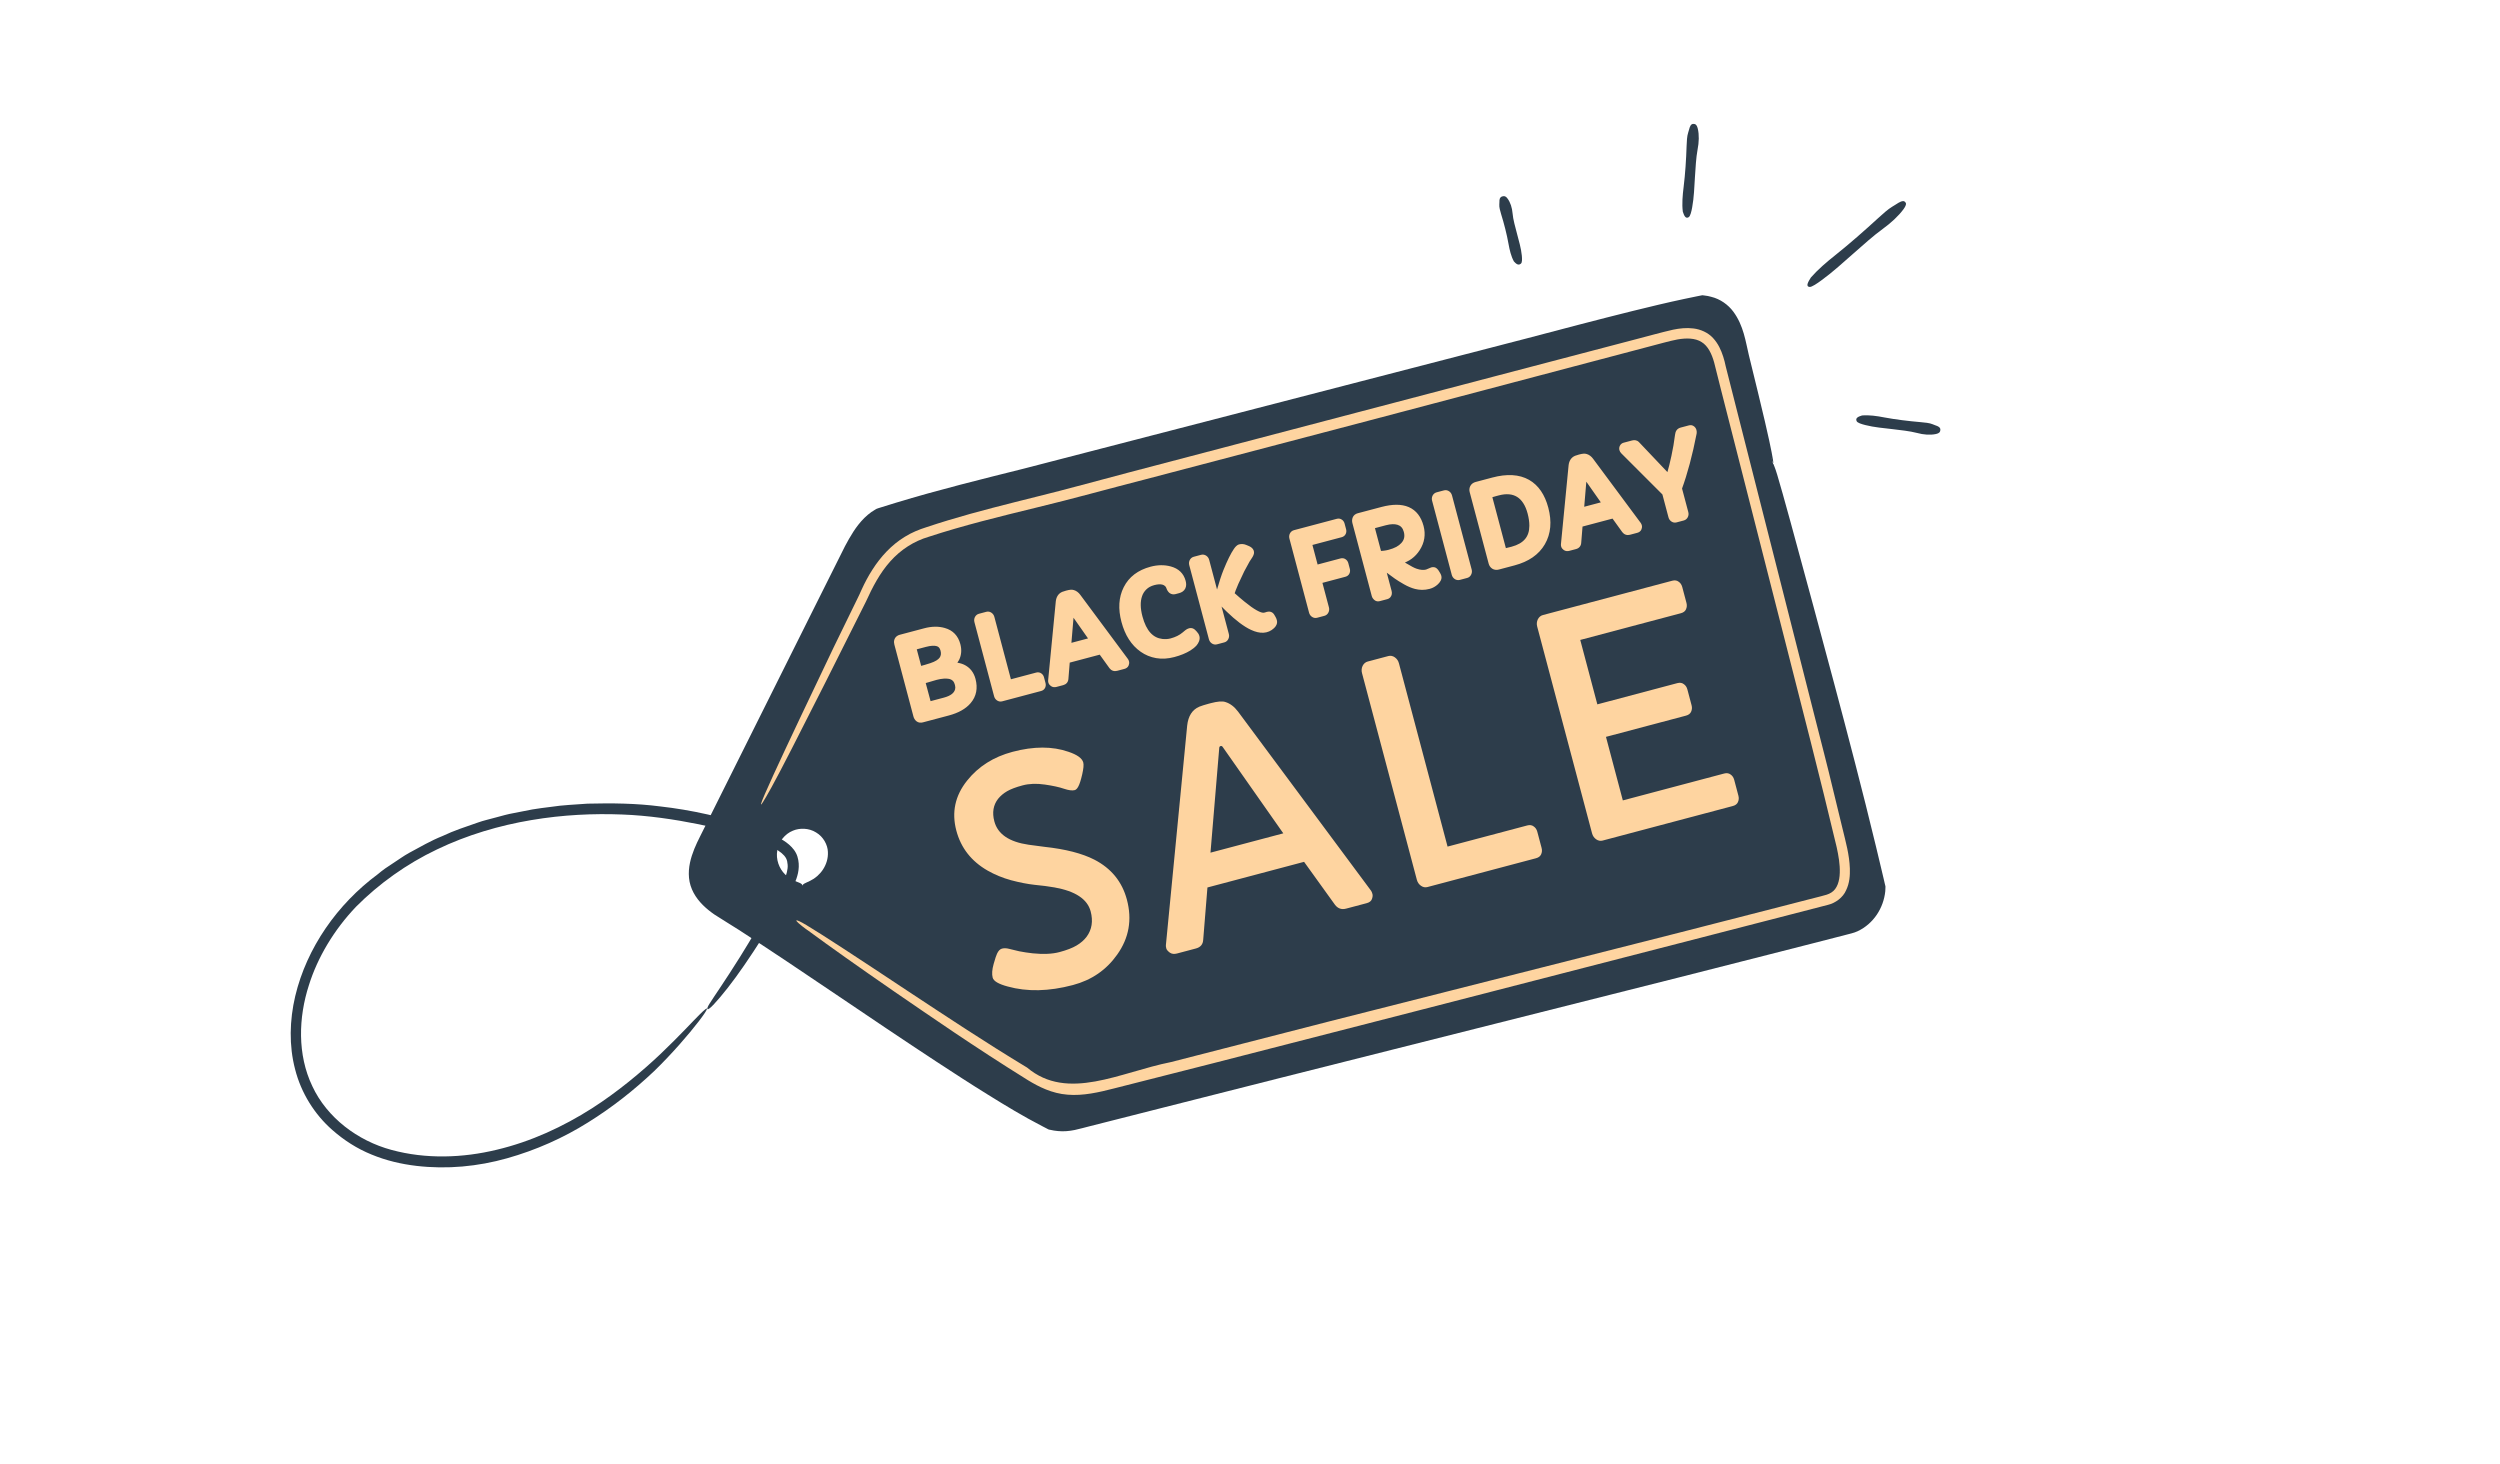 <svg width="362" height="212" viewBox="0 0 362 212" fill="none" xmlns="http://www.w3.org/2000/svg">
<g clip-path="url(#clip0_12691_231)">
<path d="M256.709 67.06C254.979 60.28 253.499 54.48 252.539 50.75C251.829 46.99 250.539 43.7 246.549 43.35C236.899 45.24 217.149 50.94 204.749 53.98C191.139 57.52 175.859 61.49 162.509 64.96C147.999 68.94 138.799 70.71 127.299 74.36C125.229 75.45 123.959 77.69 122.819 79.88C118.799 87.89 106.819 111.91 102.329 120.89C101.439 122.61 100.519 124.56 100.499 126.37V126.45C100.449 129.09 102.449 130.95 104.579 132.26C115.459 138.85 141.359 157.6 152.089 162.86C154.669 163.46 155.899 162.75 158.959 162.04C188.129 154.64 254.509 137.71 267.569 134.41C270.239 133.91 272.219 131.09 272.199 128.41C267.699 108.8 261.679 87.19 256.709 67.04V67.06ZM116.199 128.28C113.709 128.28 111.699 126.26 111.699 123.78C111.699 121.3 113.719 119.28 116.199 119.28C118.679 119.28 120.699 121.3 120.699 123.78C120.699 126.26 118.679 128.28 116.199 128.28Z" fill="#2D3D4B"/>
<path d="M116.349 128.59C116.129 128.49 116.169 128.18 116.299 128.06C116.469 127.9 116.829 127.79 117.329 127.53C118.759 126.85 119.979 125.23 119.879 123.35C119.849 122.35 119.229 121.16 118.169 120.54C117.129 119.88 115.779 119.87 114.819 120.28C113.659 120.74 112.739 121.87 112.549 123.15C112.329 124.43 112.799 125.76 113.689 126.62C114.079 127.01 114.569 127.33 115.019 127.53C115.469 127.73 115.859 127.84 116.009 127.96C116.319 128.2 116.229 128.37 115.859 128.5C115.499 128.62 114.869 128.65 114.279 128.51C113.039 128.14 111.839 127.13 111.279 125.75C110.699 124.38 110.779 122.73 111.469 121.42C111.989 120.42 112.849 119.55 113.939 119.05C115.019 118.53 116.289 118.4 117.469 118.7C118.659 118.99 119.739 119.71 120.459 120.7C121.179 121.68 121.559 122.92 121.499 124.1C121.479 124.84 121.259 125.73 120.809 126.46C120.379 127.2 119.769 127.75 119.269 128.03C117.949 128.76 116.969 128.86 116.339 128.58L116.349 128.59Z" fill="#2D3D4B"/>
<path d="M256.969 69.43C256.299 66.26 256.679 66.55 257.339 68.74C258.199 71.6 259.889 77.83 262.609 87.88C264.529 95.01 266.569 102.56 268.609 110.46C269.629 114.41 270.649 118.44 271.639 122.56C271.889 123.59 272.129 124.62 272.379 125.66L272.749 127.22L272.929 128L272.989 128.24C273.039 128.37 272.999 128.51 273.009 128.59C273.009 128.74 273.009 128.9 272.989 129.05C272.739 131.48 271.299 133.75 268.989 134.84C268.419 135.11 267.759 135.23 267.259 135.37L265.669 135.78C264.609 136.05 263.549 136.32 262.479 136.6C260.349 137.14 258.199 137.69 256.049 138.24C251.739 139.34 247.379 140.44 242.999 141.56C234.229 143.77 225.349 146.01 216.459 148.25C206.799 150.69 196.269 153.34 185.279 156.11C179.789 157.5 174.179 158.92 168.509 160.36C165.669 161.08 162.819 161.8 159.959 162.53C158.509 162.87 157.159 163.27 155.629 163.62C154.869 163.78 154.029 163.86 153.219 163.78C152.809 163.75 152.419 163.68 152.029 163.59C151.879 163.59 151.689 163.48 151.609 163.43L151.359 163.3L150.859 163.04C148.189 161.66 145.639 160.12 143.119 158.55C140.589 156.99 138.109 155.37 135.629 153.75C130.689 150.51 125.839 147.23 121.059 144C116.279 140.78 111.589 137.6 106.959 134.63C105.789 133.87 104.659 133.22 103.459 132.43C102.289 131.62 101.169 130.63 100.439 129.29C100.079 128.62 99.839 127.88 99.769 127.12C99.699 126.36 99.759 125.63 99.909 124.92C100.209 123.52 100.789 122.27 101.379 121.1C106.839 110.15 112.439 98.95 118.089 87.62C119.509 84.79 120.929 81.95 122.349 79.1C123.109 77.68 123.929 76.22 125.169 74.99C125.479 74.68 125.819 74.4 126.179 74.14C126.359 74.01 126.549 73.89 126.749 73.78C126.799 73.74 127.039 73.61 127.169 73.59L127.459 73.5L129.749 72.79C135.869 70.93 142.089 69.4 148.279 67.85C172.979 61.45 197.569 55.08 220.839 49.06C225.979 47.71 231.249 46.31 236.369 45.04C238.929 44.41 241.449 43.8 243.909 43.28C244.529 43.15 245.139 43.03 245.739 42.9L246.189 42.81L246.499 42.75L246.819 42.79C247.149 42.83 247.469 42.88 247.789 42.98C249.079 43.29 250.239 44.12 250.979 45.12C252.489 47.15 252.769 49.5 253.229 51.4C253.709 53.35 254.149 55.15 254.539 56.76C255.319 59.97 255.889 62.41 256.179 63.78C257.339 69.21 256.679 67.35 255.169 62.04C254.439 59.38 253.469 55.87 252.399 52C252.109 51.04 251.929 50.01 251.649 49.04C251.369 48.06 250.999 47.1 250.459 46.27C249.929 45.42 249.189 44.77 248.309 44.37C247.859 44.19 247.399 44.05 246.909 43.99L246.579 43.95C246.579 43.95 246.539 43.95 246.509 43.96L246.309 44L245.529 44.17C236.449 46.19 227.109 48.86 217.519 51.42C212.729 52.72 207.849 53.98 202.939 55.24C198.029 56.52 193.089 57.82 188.109 59.12C178.149 61.74 168.059 64.3 157.969 67.01C147.859 69.7 137.639 71.89 127.809 75.01C127.549 75.05 127.109 75.37 126.789 75.62C126.449 75.89 126.119 76.21 125.819 76.55C125.219 77.24 124.699 78.04 124.219 78.88C123.269 80.56 122.409 82.42 121.499 84.2C119.699 87.8 117.879 91.42 116.049 95.08C112.389 102.39 108.679 109.81 104.919 117.32C103.999 119.19 102.999 121.1 102.129 122.94C101.299 124.77 100.809 126.79 101.649 128.43C102.049 129.26 102.709 129.98 103.469 130.62C104.229 131.25 105.119 131.76 106.039 132.34C107.859 133.46 109.649 134.63 111.429 135.81C118.519 140.57 125.649 145.36 132.809 150.16C136.389 152.55 139.999 154.9 143.649 157.18C144.559 157.75 145.479 158.32 146.399 158.86C147.319 159.42 148.239 159.96 149.179 160.48C150.109 161.02 151.049 161.51 151.999 162L152.319 162.17C152.319 162.17 152.319 162.17 152.379 162.18L152.559 162.22C152.799 162.27 153.049 162.31 153.289 162.33C153.769 162.38 154.249 162.37 154.739 162.3C155.709 162.17 156.739 161.84 157.799 161.58L160.949 160.79L167.209 159.19C171.379 158.13 175.549 157.06 179.699 156C196.309 151.75 212.749 147.55 228.749 143.46C238.699 140.92 250.589 137.89 261.929 134.99C263.349 134.63 264.759 134.27 266.159 133.92L267.209 133.66C267.559 133.57 267.839 133.52 268.109 133.4C268.659 133.19 269.169 132.85 269.609 132.43C270.489 131.59 271.089 130.44 271.289 129.29L271.339 128.86V128.53L271.139 127.62C270.989 126.97 270.839 126.32 270.689 125.68C269.509 120.57 268.369 115.91 267.419 112C262.349 91.41 258.879 78.67 256.949 69.44L256.969 69.43Z" fill="#2D3D4B"/>
<path d="M116.89 134.67C114.59 132.98 115.03 132.91 116.76 133.95C119.02 135.3 123.79 138.42 131.43 143.49C136.86 147.07 142.6 150.89 148.73 154.59C154.61 159.54 162.2 155.25 169.55 153.79C184.4 149.95 200.03 145.96 215.71 142.01C224.22 139.85 233.5 137.5 243.18 135.04C248.02 133.8 252.96 132.53 257.96 131.25C259.21 130.93 260.46 130.61 261.72 130.28L263.6 129.8C264.27 129.63 264.77 129.51 265.19 129.23C266.04 128.7 266.37 127.56 266.4 126.37C266.44 125.17 266.22 123.91 265.95 122.67C263.54 112.53 260.9 102.36 258.4 92.51C255.89 82.66 253.47 73.14 251.21 64.31C250.54 61.7 249.87 59.07 249.2 56.43C248.87 55.12 248.54 53.81 248.21 52.49C247.87 51.26 247.32 50.09 246.39 49.53C245.47 48.94 244.18 48.93 242.91 49.15C241.64 49.39 240.28 49.81 238.95 50.14C236.27 50.85 233.58 51.56 230.89 52.27C220.11 55.12 209.21 57.99 198.34 60.87C187.46 63.73 176.61 66.58 165.92 69.39C160.57 70.76 155.27 72.25 149.98 73.52C144.71 74.81 139.5 76.08 134.5 77.72C132.32 78.36 130.42 79.6 128.91 81.29C127.39 82.99 126.34 85.02 125.38 87.13C123.3 91.28 121.28 95.29 119.47 98.91C115.82 106.15 112.92 111.83 111.72 113.99C106.98 122.56 114.18 107.44 120.68 93.81C121.58 91.96 122.49 90.09 123.41 88.21C123.86 87.26 124.35 86.34 124.77 85.36C125.22 84.38 125.73 83.41 126.33 82.48C127.51 80.63 129.07 78.91 131.03 77.72C131.99 77.12 133.11 76.66 134.14 76.34C135.18 75.99 136.23 75.66 137.28 75.34C141.49 74.06 145.81 73 150.14 71.91C154.48 70.85 158.8 69.63 163.2 68.48C180.76 63.87 198.75 59.14 216.4 54.5C223.13 52.73 230 50.93 236.97 49.1C238.73 48.65 240.41 48.16 242.26 47.74C243.19 47.55 244.18 47.43 245.21 47.56C246.23 47.68 247.33 48.15 248.06 48.96C248.8 49.76 249.22 50.71 249.52 51.64C249.68 52.11 249.78 52.57 249.88 53.03L250.22 54.37C250.67 56.15 251.12 57.94 251.58 59.73C255.22 74.06 258.94 88.7 262.68 103.42C263.61 107.1 264.58 110.77 265.46 114.48L266.81 120.03C267.25 121.87 267.79 123.73 267.86 125.77C267.89 126.78 267.82 127.86 267.32 128.9C266.87 129.97 265.75 130.77 264.7 131.02L259.17 132.45C255.5 133.4 251.83 134.35 248.17 135.29C233.54 139.06 219.06 142.8 204.96 146.43C196.2 148.68 185.72 151.37 175.73 153.94C170.73 155.21 165.85 156.45 161.37 157.59C159.13 158.17 156.83 158.7 154.59 158.51C152.31 158.34 150.39 157.35 148.86 156.42C140.88 151.46 134.67 147.12 129.48 143.57C124.31 140 120.24 137.12 116.9 134.66L116.89 134.67Z" fill="#FED4A0"/>
<path d="M103.27 145.52C102.34 146.51 102.2 146.19 102.71 145.38C103.37 144.32 104.91 142.15 107.2 138.49C108.81 135.89 110.47 133.11 112.11 130.16C112.94 128.69 113.87 127.21 114.04 125.74C114.09 125.38 114.04 125.03 113.98 124.71C113.9 124.38 113.78 124.16 113.54 123.88C113.08 123.36 112.37 122.93 111.6 122.59C108.34 121.28 104.83 120.11 101.21 119.36C97.579 118.63 93.85 118.08 90.079 117.94C85.999 117.78 81.519 117.97 76.93 118.75C72.35 119.52 67.65 120.89 63.27 123C58.889 125.08 54.87 127.96 51.569 131.28C48.34 134.66 45.98 138.66 44.73 142.65C43.219 147.32 43.039 152.7 45.219 157.27C47.34 161.83 51.779 165.19 56.7 166.51C61.66 167.86 66.999 167.68 71.939 166.48C76.919 165.3 81.559 163.13 85.71 160.49C89.389 158.14 92.93 155.19 95.68 152.58C98.43 149.96 100.44 147.75 101.28 146.93C104.55 143.65 99.909 150.07 94.73 155.09C91.889 157.78 88.689 160.33 85.129 162.54C81.59 164.76 77.62 166.54 73.419 167.72C69.219 168.91 64.73 169.34 60.3 168.82C58.09 168.56 55.88 168.04 53.809 167.18C51.709 166.33 49.809 165.11 48.12 163.62C45.55 161.37 43.599 158.26 42.73 154.83C41.83 151.4 41.929 147.73 42.749 144.24C44.41 137.25 48.849 130.92 54.7 126.59C55.059 126.31 55.4 126 55.779 125.75L56.919 124.99C57.69 124.5 58.419 123.95 59.219 123.51C60.819 122.65 62.4 121.72 64.09 121.05C65.74 120.26 67.469 119.71 69.18 119.11C70.029 118.8 70.919 118.62 71.79 118.37C72.659 118.14 73.529 117.88 74.419 117.73L77.07 117.21C77.95 117.05 78.85 116.96 79.74 116.84C81.51 116.56 83.299 116.51 85.07 116.37C88.62 116.28 92.15 116.32 95.6 116.77C99.889 117.25 104.98 118.31 109.61 120.03C110.76 120.49 111.9 120.82 113.04 121.46C113.6 121.78 114.14 122.14 114.62 122.65C114.86 122.9 115.08 123.18 115.25 123.51C115.44 123.86 115.52 124.19 115.59 124.53C115.84 125.89 115.42 127.08 115.01 128.03C114.58 128.99 114.08 129.79 113.65 130.5C109.11 138.07 105.96 142.64 103.27 145.53V145.52Z" fill="#2D3D4B"/>
<path d="M129.988 93.214C129.909 92.914 129.962 92.684 130.149 92.525C130.211 92.471 130.295 92.429 130.402 92.401L133.955 91.458C134.954 91.193 135.86 91.179 136.676 91.415C137.665 91.692 138.298 92.351 138.574 93.39C138.761 94.098 138.714 94.743 138.433 95.325C138.177 95.84 137.778 96.229 137.238 96.492L137.246 96.523C138.034 96.352 138.742 96.407 139.367 96.688C140.082 97.022 140.55 97.601 140.769 98.426C141.088 99.628 140.887 100.649 140.166 101.489C139.539 102.228 138.566 102.773 137.247 103.123L133.51 104.114C133.301 104.17 133.134 104.146 133.009 104.043C132.882 103.935 132.795 103.792 132.748 103.613L129.988 93.214ZM133.031 97.036C133.805 96.831 134.42 96.651 134.875 96.498C135.648 96.244 136.177 95.918 136.464 95.52C136.75 95.117 136.82 94.643 136.676 94.098C136.531 93.553 136.232 93.215 135.777 93.085C135.327 92.948 134.714 92.983 133.94 93.188L132.137 93.666L133.031 97.036ZM136.799 101.5C137.92 101.202 138.579 100.686 138.777 99.952C138.853 99.682 138.848 99.388 138.765 99.073C138.681 98.757 138.571 98.516 138.434 98.35C138.297 98.185 138.138 98.056 137.955 97.962C137.772 97.869 137.571 97.811 137.352 97.787C137.132 97.758 136.906 97.75 136.675 97.762C136.274 97.792 135.882 97.858 135.5 97.959C135.021 98.086 134.518 98.234 133.99 98.401L133.438 98.572L134.393 102.138L136.799 101.5ZM141.581 89.958C141.546 89.826 141.556 89.7 141.612 89.582C141.673 89.462 141.762 89.387 141.879 89.356L142.949 89.072C143.066 89.041 143.178 89.063 143.285 89.138C143.392 89.213 143.463 89.317 143.499 89.449L146.025 98.97L150.166 97.871C150.298 97.836 150.409 97.853 150.499 97.922C150.591 97.985 150.654 98.077 150.687 98.199L150.91 99.04C150.941 99.157 150.932 99.268 150.884 99.374C150.839 99.473 150.751 99.54 150.618 99.575L144.979 101.071C144.862 101.102 144.75 101.08 144.643 101.005C144.535 100.93 144.464 100.826 144.429 100.694L141.581 89.958ZM152.842 98.985C152.694 99.024 152.57 99.008 152.469 98.937C152.367 98.86 152.307 98.789 152.289 98.723C152.271 98.651 152.263 98.593 152.268 98.549L153.373 87.148C153.426 86.649 153.636 86.321 154.003 86.163C154.132 86.113 154.288 86.063 154.471 86.015L154.601 85.98C154.947 85.888 155.198 85.868 155.354 85.919C155.603 85.995 155.824 86.163 156.019 86.422L162.929 95.728C162.955 95.765 162.978 95.821 162.998 95.898C163.017 95.969 163.008 96.056 162.97 96.159C162.931 96.262 162.841 96.332 162.698 96.37L161.629 96.654C161.394 96.716 161.202 96.65 161.052 96.455L159.446 94.223L154.426 95.555L154.206 98.271C154.193 98.509 154.067 98.66 153.827 98.724L152.842 98.985ZM158.366 92.743L155.222 88.261C155.194 88.214 155.156 88.197 155.11 88.209C155.065 88.221 155.041 88.254 155.039 88.309L154.584 93.746L158.366 92.743ZM171.199 84.234C171.366 84.866 171.17 85.256 170.61 85.405L170.082 85.545C169.919 85.588 169.776 85.563 169.654 85.47C169.535 85.371 169.44 85.219 169.369 85.014C169.302 84.803 169.187 84.626 169.024 84.484C168.86 84.337 168.671 84.234 168.46 84.176C168.066 84.068 167.586 84.089 167.021 84.239C166.455 84.389 165.995 84.639 165.641 84.989C165.286 85.334 165.033 85.739 164.884 86.204C164.592 87.078 164.611 88.136 164.941 89.379C165.534 91.615 166.636 92.828 168.245 93.017C168.74 93.071 169.201 93.041 169.629 92.928C170.403 92.722 171.048 92.401 171.565 91.964L171.94 91.652C172.061 91.555 172.176 91.492 172.282 91.463C172.389 91.435 172.483 91.437 172.563 91.471C172.642 91.504 172.756 91.605 172.904 91.772C173.056 91.934 173.151 92.086 173.189 92.229C173.225 92.366 173.214 92.516 173.153 92.68C173.092 92.838 173.003 92.987 172.887 93.126C172.681 93.356 172.416 93.57 172.093 93.771C171.503 94.135 170.777 94.431 169.916 94.659C169.06 94.886 168.253 94.934 167.493 94.803C166.738 94.671 166.058 94.391 165.454 93.962C164.214 93.091 163.353 91.747 162.87 89.928C162.395 88.135 162.491 86.578 163.16 85.255C163.841 83.897 165.035 82.991 166.741 82.538C167.678 82.29 168.564 82.278 169.398 82.504C170.361 82.761 170.961 83.338 171.199 84.234ZM183.281 89.175L183.583 89.078C183.807 89.019 183.973 89.081 184.082 89.265C184.144 89.374 184.204 89.478 184.263 89.577C184.32 89.67 184.367 89.784 184.402 89.916C184.436 90.043 184.427 90.163 184.374 90.275C184.322 90.387 184.244 90.492 184.139 90.591C183.446 91.244 182.516 91.297 181.352 90.75C180.401 90.31 179.273 89.461 177.969 88.204L176.413 86.654C176.474 86.371 176.548 86.065 176.635 85.736C177.021 84.396 177.349 83.393 177.62 82.727C178.171 81.37 178.658 80.382 179.082 79.763C179.263 79.497 179.419 79.346 179.552 79.311C179.791 79.247 180.031 79.268 180.272 79.373L180.574 79.498C181.008 79.672 181.166 79.897 181.048 80.173C180.989 80.32 180.905 80.468 180.798 80.616C180.69 80.765 180.591 80.916 180.501 81.071C180.159 81.674 179.899 82.152 179.72 82.505C179.298 83.38 179.007 84 178.848 84.364L178.455 85.319C178.349 85.598 178.264 85.844 178.201 86.057L179.191 86.923L179.874 87.494C181.323 88.68 182.357 89.256 182.975 89.223C183.077 89.218 183.179 89.202 183.281 89.175ZM172.687 81.705C172.652 81.572 172.662 81.447 172.718 81.329C172.779 81.209 172.868 81.133 172.985 81.102L174.055 80.819C174.172 80.787 174.284 80.809 174.391 80.885C174.498 80.96 174.569 81.064 174.605 81.196L177.453 91.931C177.488 92.064 177.475 92.19 177.414 92.31C177.359 92.428 177.272 92.503 177.155 92.534L176.085 92.818C175.968 92.849 175.856 92.827 175.749 92.752C175.642 92.677 175.57 92.573 175.535 92.44L172.687 81.705ZM187.189 77.857C187.154 77.725 187.164 77.599 187.22 77.481C187.281 77.361 187.37 77.285 187.487 77.254L193.692 75.608C193.824 75.573 193.935 75.59 194.024 75.659C194.117 75.722 194.18 75.814 194.212 75.936L194.433 76.769C194.464 76.886 194.456 76.998 194.407 77.103C194.363 77.202 194.274 77.269 194.142 77.304L189.427 78.555L190.435 82.353L194.232 81.345C194.365 81.31 194.476 81.327 194.565 81.396C194.659 81.464 194.722 81.556 194.753 81.673L194.972 82.499C195.003 82.616 194.994 82.727 194.946 82.833C194.901 82.932 194.813 82.999 194.681 83.034L190.875 84.043L191.948 88.085C191.983 88.218 191.97 88.344 191.909 88.464C191.853 88.582 191.767 88.657 191.65 88.688L190.588 88.97C190.47 89.001 190.358 88.979 190.251 88.904C190.144 88.829 190.073 88.725 190.038 88.592L187.189 77.857ZM206.641 82.952L207.399 82.636C207.542 82.598 207.654 82.62 207.736 82.702C207.823 82.783 207.894 82.876 207.949 82.981C208.008 83.08 208.062 83.169 208.11 83.249C208.158 83.329 208.196 83.42 208.223 83.522C208.25 83.624 208.227 83.742 208.154 83.876C208.084 84.003 207.983 84.128 207.852 84.25C207.572 84.51 207.254 84.687 206.897 84.781C206.546 84.875 206.217 84.918 205.91 84.913C205.603 84.907 205.303 84.866 205.01 84.791C204.554 84.673 204.062 84.465 203.537 84.168C203.016 83.87 202.595 83.609 202.273 83.383L200.599 82.159C200.364 81.992 200.157 81.862 199.98 81.767L201.02 85.687C201.074 85.89 201.043 86.054 200.929 86.177C200.886 86.221 200.831 86.252 200.765 86.269L199.673 86.559C199.535 86.596 199.427 86.581 199.35 86.514C199.223 86.406 199.145 86.299 199.117 86.192L196.315 75.632C196.268 75.454 196.273 75.286 196.329 75.129C196.389 74.966 196.526 74.856 196.74 74.799L200.148 73.895C203.179 73.091 205.012 73.886 205.647 76.28C205.939 77.38 205.777 78.413 205.161 79.378C204.58 80.29 203.767 80.885 202.722 81.162C202.539 81.21 202.36 81.244 202.185 81.263L203.389 82.007C204.078 82.43 204.6 82.7 204.953 82.819C205.589 83.037 206.152 83.082 206.641 82.952ZM199.592 80.308C200.203 80.287 200.74 80.216 201.204 80.093C201.672 79.968 202.079 79.814 202.422 79.63C202.766 79.446 203.056 79.222 203.291 78.958C203.814 78.383 203.97 77.695 203.758 76.896C203.567 76.178 203.154 75.718 202.517 75.516C201.981 75.347 201.321 75.367 200.537 75.575L198.481 76.12L199.592 80.308ZM207.85 72.375C207.815 72.243 207.825 72.117 207.881 71.999C207.942 71.879 208.031 71.803 208.148 71.772L209.218 71.489C209.335 71.457 209.447 71.48 209.554 71.555C209.662 71.63 209.733 71.734 209.768 71.866L212.616 82.602C212.652 82.734 212.639 82.86 212.578 82.98C212.522 83.098 212.435 83.173 212.318 83.204L211.249 83.488C211.131 83.519 211.019 83.497 210.912 83.422C210.805 83.347 210.734 83.243 210.699 83.11L207.85 72.375ZM213.291 71.119C213.244 70.941 213.261 70.77 213.343 70.607C213.43 70.442 213.581 70.331 213.795 70.274L216.217 69.632C218.234 69.096 219.885 69.193 221.168 69.921C222.39 70.622 223.237 71.861 223.709 73.639C224.213 75.539 224.065 77.178 223.264 78.558C222.467 79.931 221.108 80.872 219.187 81.381L216.903 81.988C216.689 82.044 216.503 82.023 216.346 81.923C216.192 81.816 216.092 81.674 216.044 81.496L213.291 71.119ZM216.892 71.252L216.51 71.353C216.342 71.398 216 71.496 215.485 71.65L217.693 79.971L218.944 79.663L218.99 79.651C220.961 79.128 221.948 77.955 221.95 76.134C221.952 75.544 221.864 74.916 221.687 74.249C221.509 73.576 221.274 73.02 220.982 72.579C220.695 72.132 220.348 71.782 219.943 71.53C219.127 71.021 218.11 70.929 216.892 71.252ZM227.096 79.283C226.948 79.322 226.824 79.306 226.723 79.235C226.621 79.158 226.561 79.087 226.544 79.021C226.525 78.949 226.517 78.891 226.522 78.847L227.627 67.446C227.68 66.947 227.89 66.619 228.257 66.461C228.386 66.411 228.542 66.361 228.725 66.313L228.855 66.278C229.201 66.186 229.452 66.166 229.608 66.218C229.857 66.293 230.078 66.461 230.273 66.72L237.183 76.026C237.209 76.063 237.232 76.119 237.253 76.196C237.271 76.267 237.262 76.354 237.224 76.457C237.186 76.56 237.095 76.63 236.953 76.668L235.883 76.952C235.648 77.014 235.456 76.948 235.307 76.753L233.7 74.521L228.68 75.853L228.46 78.569C228.447 78.807 228.321 78.958 228.081 79.022L227.096 79.283ZM232.62 73.041L229.477 68.559C229.448 68.512 229.41 68.495 229.365 68.507C229.319 68.519 229.295 68.552 229.293 68.607L228.838 74.044L232.62 73.041ZM241.165 71.338L235.109 65.281C235.043 65.217 234.998 65.139 234.973 65.047C234.949 64.956 234.96 64.863 235.006 64.769C235.052 64.675 235.126 64.614 235.228 64.587L236.458 64.261C236.667 64.206 236.83 64.236 236.948 64.352C236.979 64.387 237.013 64.422 237.049 64.456L241.58 69.232C241.612 69.273 241.636 69.291 241.652 69.287C241.672 69.281 241.764 69.012 241.928 68.478C242.09 67.938 242.283 67.156 242.508 66.132C242.732 65.107 242.911 64.065 243.044 63.004C243.064 62.835 243.105 62.702 243.166 62.604C243.227 62.506 243.34 62.435 243.503 62.392L244.687 62.078C244.809 62.045 244.912 62.064 244.996 62.134C245.079 62.2 245.135 62.286 245.163 62.393C245.19 62.495 245.196 62.597 245.179 62.699C244.583 65.775 243.869 68.448 243.038 70.719L243.982 74.279C244.019 74.417 244.007 74.545 243.946 74.665C243.888 74.778 243.801 74.851 243.684 74.882L242.63 75.162C242.513 75.192 242.4 75.171 242.293 75.095C242.186 75.02 242.115 74.916 242.08 74.784L241.165 71.338Z" fill="#FED4A0"/>
<path d="M130.149 92.525L130.473 92.907L130.48 92.9L130.149 92.525ZM136.676 91.415L136.536 91.895L136.541 91.897L136.676 91.415ZM138.433 95.325L138.88 95.547L138.883 95.543L138.433 95.325ZM137.238 96.492L137.019 96.043L136.649 96.223L136.754 96.621L137.238 96.492ZM137.246 96.523L136.762 96.651L136.885 97.113L137.352 97.011L137.246 96.523ZM139.367 96.688L139.578 96.235L139.572 96.232L139.367 96.688ZM140.166 101.489L139.787 101.164L139.785 101.166L140.166 101.489ZM133.009 104.043L132.684 104.424L132.691 104.429L133.009 104.043ZM133.031 97.036L132.547 97.164L132.676 97.648L133.159 97.519L133.031 97.036ZM134.875 96.498L134.719 96.023L134.716 96.024L134.875 96.498ZM136.464 95.52L136.87 95.812L136.872 95.809L136.464 95.52ZM135.777 93.085L135.632 93.563L135.64 93.566L135.777 93.085ZM132.137 93.666L132.008 93.183L131.525 93.311L131.653 93.795L132.137 93.666ZM138.777 99.952L138.295 99.818L138.294 99.822L138.777 99.952ZM137.352 97.787L137.287 98.283L137.298 98.284L137.352 97.787ZM136.675 97.762L136.648 97.263L136.637 97.264L136.675 97.762ZM133.99 98.401L134.138 98.879L134.141 98.878L133.99 98.401ZM133.438 98.572L133.29 98.094L132.831 98.237L132.955 98.701L133.438 98.572ZM134.393 102.138L133.91 102.267L134.039 102.749L134.521 102.621L134.393 102.138ZM129.988 93.214L130.472 93.086C130.446 92.99 130.452 92.944 130.456 92.93C130.457 92.924 130.458 92.922 130.459 92.921C130.46 92.92 130.463 92.915 130.473 92.906L130.149 92.525L129.825 92.144C129.654 92.29 129.534 92.479 129.482 92.703C129.431 92.919 129.451 93.137 129.505 93.342L129.988 93.214ZM130.149 92.525L130.48 92.9C130.473 92.906 130.471 92.906 130.479 92.902C130.487 92.898 130.503 92.891 130.53 92.884L130.402 92.401L130.274 91.918C130.116 91.959 129.955 92.03 129.818 92.15L130.149 92.525ZM130.402 92.401L130.53 92.884L134.083 91.941L133.955 91.458L133.827 90.975L130.274 91.918L130.402 92.401ZM133.955 91.458L134.083 91.941C135.013 91.695 135.826 91.689 136.536 91.895L136.676 91.415L136.815 90.935C135.895 90.668 134.894 90.692 133.827 90.975L133.955 91.458ZM136.676 91.415L136.541 91.897C137.35 92.124 137.857 92.64 138.09 93.518L138.574 93.39L139.057 93.262C138.738 92.061 137.98 91.261 136.81 90.934L136.676 91.415ZM138.574 93.39L138.09 93.518C138.252 94.127 138.205 94.647 137.983 95.107L138.433 95.325L138.883 95.543C139.224 94.839 139.271 94.069 139.057 93.262L138.574 93.39ZM138.433 95.325L137.985 95.102C137.78 95.514 137.465 95.825 137.019 96.043L137.238 96.492L137.457 96.942C138.092 96.632 138.573 96.166 138.88 95.547L138.433 95.325ZM137.238 96.492L136.754 96.621L136.762 96.651L137.246 96.523L137.729 96.395L137.721 96.364L137.238 96.492ZM137.246 96.523L137.352 97.011C138.055 96.859 138.65 96.914 139.162 97.144L139.367 96.688L139.572 96.232C138.833 95.9 138.014 95.845 137.14 96.034L137.246 96.523ZM139.367 96.688L139.156 97.141C139.725 97.406 140.101 97.859 140.285 98.554L140.769 98.426L141.252 98.298C140.998 97.343 140.44 96.637 139.578 96.235L139.367 96.688ZM140.769 98.426L140.285 98.554C140.568 99.621 140.386 100.466 139.787 101.164L140.166 101.489L140.546 101.815C141.388 100.833 141.607 99.636 141.252 98.298L140.769 98.426ZM140.166 101.489L139.785 101.166C139.246 101.801 138.378 102.305 137.118 102.64L137.247 103.123L137.375 103.606C138.754 103.24 139.832 102.656 140.548 101.813L140.166 101.489ZM137.247 103.123L137.118 102.64L133.382 103.631L133.51 104.114L133.638 104.598L137.375 103.606L137.247 103.123ZM133.51 104.114L133.382 103.631C133.325 103.646 133.3 103.643 133.299 103.643C133.298 103.643 133.303 103.644 133.309 103.647C133.316 103.65 133.322 103.653 133.326 103.656L133.009 104.043L132.691 104.429C132.98 104.666 133.33 104.679 133.638 104.598L133.51 104.114ZM133.009 104.043L133.333 103.662C133.292 103.627 133.255 103.576 133.231 103.485L132.748 103.613L132.264 103.742C132.335 104.007 132.472 104.242 132.684 104.423L133.009 104.043ZM132.748 103.613L133.231 103.485L130.472 93.086L129.988 93.214L129.505 93.342L132.264 103.742L132.748 103.613ZM133.031 97.036L133.159 97.519C133.938 97.313 134.565 97.13 135.035 96.971L134.875 96.498L134.716 96.024C134.275 96.172 133.672 96.349 132.902 96.553L133.031 97.036ZM134.875 96.498L135.031 96.972C135.844 96.705 136.492 96.336 136.87 95.812L136.464 95.52L136.059 95.227C135.862 95.5 135.451 95.782 134.719 96.023L134.875 96.498ZM136.464 95.52L136.872 95.809C137.256 95.267 137.336 94.635 137.159 93.97L136.676 94.098L136.193 94.226C136.305 94.65 136.243 94.967 136.056 95.231L136.464 95.52ZM136.676 94.098L137.159 93.97C136.98 93.293 136.574 92.793 135.915 92.604L135.777 93.085L135.64 93.566C135.89 93.637 136.083 93.812 136.193 94.226L136.676 94.098ZM135.777 93.085L135.922 92.606C135.34 92.43 134.62 92.49 133.812 92.705L133.94 93.188L134.068 93.671C134.808 93.475 135.313 93.466 135.632 93.563L135.777 93.085ZM133.94 93.188L133.812 92.705L132.008 93.183L132.137 93.666L132.265 94.15L134.068 93.671L133.94 93.188ZM132.137 93.666L131.653 93.795L132.547 97.164L133.031 97.036L133.514 96.908L132.62 93.538L132.137 93.666ZM136.799 101.5L136.928 101.983C138.123 101.666 138.994 101.069 139.26 100.083L138.777 99.952L138.294 99.822C138.165 100.304 137.717 100.739 136.671 101.016L136.799 101.5ZM138.777 99.952L139.259 100.086C139.362 99.717 139.351 99.332 139.248 98.944L138.765 99.073L138.281 99.201C138.346 99.445 138.343 99.646 138.296 99.818L138.777 99.952ZM138.765 99.073L139.248 98.944C139.154 98.592 139.02 98.275 138.82 98.032L138.434 98.35L138.048 98.669C138.121 98.757 138.207 98.922 138.281 99.201L138.765 99.073ZM138.434 98.35L138.82 98.032C138.641 97.816 138.428 97.643 138.182 97.517L137.955 97.962L137.728 98.408C137.847 98.469 137.953 98.554 138.048 98.669L138.434 98.35ZM137.955 97.962L138.182 97.517C137.941 97.394 137.681 97.32 137.406 97.29L137.352 97.787L137.298 98.284C137.461 98.302 137.603 98.344 137.728 98.408L137.955 97.962ZM137.352 97.787L137.417 97.291C137.165 97.258 136.909 97.249 136.648 97.263L136.675 97.762L136.701 98.261C136.903 98.251 137.098 98.258 137.287 98.283L137.352 97.787ZM136.675 97.762L136.637 97.264C136.206 97.296 135.784 97.367 135.372 97.476L135.5 97.959L135.629 98.443C135.98 98.349 136.341 98.289 136.712 98.261L136.675 97.762ZM135.5 97.959L135.372 97.476C134.885 97.605 134.374 97.755 133.839 97.924L133.99 98.401L134.141 98.878C134.662 98.712 135.158 98.567 135.629 98.443L135.5 97.959ZM133.99 98.401L133.842 97.923L133.29 98.094L133.438 98.572L133.586 99.049L134.138 98.879L133.99 98.401ZM133.438 98.572L132.955 98.701L133.91 102.267L134.393 102.138L134.876 102.009L133.921 98.443L133.438 98.572ZM134.393 102.138L134.521 102.621L136.928 101.983L136.799 101.5L136.671 101.016L134.264 101.655L134.393 102.138ZM141.612 89.582L141.166 89.355L141.163 89.362L141.159 89.369L141.612 89.582ZM146.025 98.97L145.541 99.098L145.67 99.582L146.153 99.453L146.025 98.97ZM150.499 97.922L150.193 98.317L150.206 98.328L150.219 98.337L150.499 97.922ZM150.884 99.374L150.429 99.165L150.428 99.168L150.884 99.374ZM144.643 101.005L144.356 101.415L144.643 101.005ZM141.581 89.958L142.064 89.83C142.06 89.814 142.06 89.807 142.06 89.806C142.06 89.805 142.061 89.804 142.061 89.803C142.061 89.802 142.062 89.799 142.064 89.795L141.612 89.582L141.159 89.369C141.051 89.599 141.034 89.846 141.097 90.087L141.581 89.958ZM141.612 89.582L142.057 89.809C142.062 89.799 142.061 89.806 142.047 89.817C142.041 89.823 142.034 89.828 142.026 89.832C142.018 89.836 142.011 89.838 142.007 89.839L141.879 89.356L141.751 88.873C141.48 88.944 141.284 89.124 141.166 89.355L141.612 89.582ZM141.879 89.356L142.007 89.839L143.077 89.555L142.949 89.072L142.82 88.589L141.751 88.873L141.879 89.356ZM142.949 89.072L143.077 89.555C143.067 89.558 143.047 89.56 143.024 89.556C143.002 89.552 142.993 89.544 142.998 89.547L143.285 89.138L143.572 88.729C143.355 88.576 143.093 88.516 142.82 88.589L142.949 89.072ZM143.285 89.138L142.998 89.547C143.002 89.55 143.004 89.552 143.005 89.553C143.005 89.554 143.006 89.554 143.006 89.555C143.007 89.556 143.011 89.562 143.015 89.578L143.499 89.449L143.982 89.321C143.918 89.081 143.781 88.875 143.572 88.729L143.285 89.138ZM143.499 89.449L143.015 89.578L145.541 99.098L146.025 98.97L146.508 98.842L143.982 89.321L143.499 89.449ZM146.025 98.97L146.153 99.453L150.294 98.354L150.166 97.871L150.038 97.388L145.896 98.487L146.025 98.97ZM150.166 97.871L150.294 98.354C150.308 98.351 150.299 98.356 150.273 98.352C150.244 98.347 150.215 98.335 150.193 98.317L150.499 97.922L150.805 97.526C150.565 97.341 150.285 97.322 150.038 97.388L150.166 97.871ZM150.499 97.922L150.219 98.337C150.217 98.335 150.213 98.332 150.21 98.329C150.206 98.325 150.203 98.322 150.201 98.319C150.197 98.313 150.2 98.314 150.203 98.328L150.687 98.199L151.17 98.071C151.111 97.848 150.984 97.646 150.778 97.507L150.499 97.922ZM150.687 98.199L150.203 98.328L150.426 99.168L150.91 99.04L151.393 98.912L151.17 98.071L150.687 98.199ZM150.91 99.04L150.426 99.168C150.428 99.173 150.428 99.175 150.428 99.175C150.428 99.176 150.428 99.175 150.428 99.172C150.428 99.17 150.428 99.168 150.429 99.166C150.429 99.165 150.43 99.164 150.429 99.165L150.884 99.374L151.338 99.582C151.437 99.366 151.452 99.135 151.393 98.912L150.91 99.04ZM150.884 99.374L150.428 99.168C150.434 99.156 150.442 99.142 150.452 99.129C150.462 99.117 150.473 99.107 150.482 99.1C150.5 99.086 150.507 99.087 150.49 99.092L150.618 99.575L150.746 100.058C150.983 99.996 151.218 99.85 151.34 99.579L150.884 99.374ZM150.618 99.575L150.49 99.092L144.851 100.588L144.979 101.071L145.107 101.555L150.746 100.058L150.618 99.575ZM144.979 101.071L144.851 100.588C144.861 100.585 144.881 100.583 144.904 100.587C144.925 100.592 144.934 100.599 144.93 100.596L144.643 101.005L144.356 101.415C144.573 101.567 144.835 101.627 145.107 101.555L144.979 101.071ZM144.643 101.005L144.93 100.596C144.926 100.593 144.924 100.591 144.923 100.59C144.922 100.59 144.922 100.589 144.921 100.588C144.921 100.587 144.917 100.581 144.912 100.566L144.429 100.694L143.946 100.822C144.01 101.063 144.147 101.268 144.356 101.415L144.643 101.005ZM144.429 100.694L144.912 100.566L142.064 89.83L141.581 89.958L141.097 90.087L143.946 100.822L144.429 100.694ZM152.469 98.937L152.169 99.337L152.18 99.345L152.469 98.937ZM152.268 98.549L152.765 98.598L152.765 98.597L152.268 98.549ZM153.373 87.148L152.876 87.096L152.876 87.1L153.373 87.148ZM154.003 86.163L153.821 85.698L153.813 85.701L153.806 85.704L154.003 86.163ZM155.354 85.919L155.196 86.394L155.208 86.398L155.354 85.919ZM156.019 86.422L156.42 86.124L156.419 86.122L156.019 86.422ZM162.929 95.728L163.336 95.438L163.33 95.43L162.929 95.728ZM161.052 96.455L160.647 96.747L160.651 96.753L160.656 96.76L161.052 96.455ZM159.446 94.223L159.852 93.931L159.651 93.651L159.318 93.74L159.446 94.223ZM154.426 95.555L154.298 95.072L153.956 95.162L153.928 95.515L154.426 95.555ZM154.206 98.271L153.708 98.231L153.707 98.244L154.206 98.271ZM158.366 92.743L158.495 93.226L159.187 93.042L158.776 92.456L158.366 92.743ZM155.222 88.261L154.796 88.522L154.804 88.535L154.813 88.548L155.222 88.261ZM155.039 88.309L155.537 88.351L155.538 88.338L155.539 88.326L155.039 88.309ZM154.584 93.746L154.086 93.705L154.027 94.412L154.712 94.23L154.584 93.746ZM152.842 98.985L152.713 98.502C152.689 98.508 152.687 98.505 152.702 98.507C152.709 98.507 152.719 98.51 152.73 98.514C152.741 98.518 152.751 98.524 152.758 98.529L152.469 98.937L152.18 99.345C152.43 99.522 152.716 99.536 152.97 99.468L152.842 98.985ZM152.469 98.937L152.769 98.537C152.754 98.526 152.744 98.517 152.737 98.511C152.731 98.505 152.729 98.503 152.731 98.505C152.732 98.506 152.738 98.514 152.746 98.528C152.754 98.542 152.765 98.564 152.773 98.594L152.289 98.723L151.806 98.851C151.869 99.086 152.045 99.244 152.169 99.337L152.469 98.937ZM152.289 98.723L152.773 98.594C152.77 98.585 152.769 98.578 152.768 98.573C152.766 98.567 152.766 98.564 152.766 98.564C152.766 98.563 152.766 98.566 152.766 98.571C152.767 98.576 152.767 98.586 152.765 98.598L152.268 98.549L151.77 98.499C151.757 98.629 151.78 98.754 151.806 98.851L152.289 98.723ZM152.268 98.549L152.765 98.597L153.871 87.197L153.373 87.148L152.876 87.1L151.77 98.5L152.268 98.549ZM153.373 87.148L153.87 87.201C153.91 86.828 154.044 86.69 154.2 86.623L154.003 86.163L153.806 85.704C153.228 85.951 152.942 86.47 152.876 87.096L153.373 87.148ZM154.003 86.163L154.186 86.629C154.292 86.587 154.428 86.543 154.599 86.498L154.471 86.015L154.343 85.531C154.147 85.583 153.972 85.638 153.821 85.698L154.003 86.163ZM154.471 86.015L154.599 86.498L154.729 86.463L154.601 85.98L154.473 85.497L154.343 85.531L154.471 86.015ZM154.601 85.98L154.729 86.463C154.885 86.422 155.003 86.401 155.089 86.394C155.18 86.387 155.207 86.398 155.196 86.394L155.354 85.919L155.511 85.445C155.204 85.343 154.825 85.403 154.473 85.497L154.601 85.98ZM155.354 85.919L155.208 86.398C155.333 86.436 155.472 86.526 155.618 86.722L156.019 86.422L156.419 86.122C156.177 85.799 155.872 85.555 155.499 85.441L155.354 85.919ZM156.019 86.422L155.617 86.72L162.527 96.026L162.929 95.728L163.33 95.43L156.42 86.124L156.019 86.422ZM162.929 95.728L162.521 96.018C162.513 96.006 162.508 95.997 162.506 95.993C162.503 95.988 162.503 95.986 162.503 95.987C162.504 95.989 162.505 95.993 162.507 95.999C162.51 96.006 162.512 96.015 162.515 96.026L162.998 95.898L163.482 95.769C163.456 95.672 163.414 95.547 163.336 95.438L162.929 95.728ZM162.998 95.898L162.515 96.026C162.506 95.992 162.508 95.968 162.508 95.962C162.509 95.956 162.509 95.963 162.501 95.985L162.97 96.159L163.438 96.333C163.496 96.178 163.537 95.978 163.482 95.769L162.998 95.898ZM162.97 96.159L162.501 95.985C162.507 95.967 162.517 95.949 162.53 95.932C162.542 95.915 162.555 95.903 162.566 95.894C162.587 95.878 162.594 95.88 162.57 95.886L162.698 96.37L162.827 96.853C163.067 96.789 163.325 96.638 163.438 96.333L162.97 96.159ZM162.698 96.37L162.57 95.886L161.5 96.17L161.629 96.654L161.757 97.137L162.827 96.853L162.698 96.37ZM161.629 96.654L161.5 96.17C161.479 96.176 161.468 96.176 161.466 96.176C161.464 96.176 161.467 96.176 161.472 96.178C161.477 96.18 161.479 96.181 161.476 96.179C161.473 96.177 161.463 96.169 161.449 96.15L161.052 96.455L160.656 96.76C160.778 96.918 160.939 97.052 161.146 97.123C161.353 97.195 161.563 97.189 161.757 97.137L161.629 96.654ZM161.052 96.455L161.458 96.163L159.852 93.931L159.446 94.223L159.04 94.515L160.647 96.747L161.052 96.455ZM159.446 94.223L159.318 93.74L154.298 95.072L154.426 95.555L154.554 96.038L159.574 94.706L159.446 94.223ZM154.426 95.555L153.928 95.515L153.708 98.231L154.206 98.271L154.705 98.312L154.924 95.595L154.426 95.555ZM154.206 98.271L153.707 98.244C153.706 98.262 153.703 98.268 153.705 98.265C153.705 98.263 153.706 98.26 153.709 98.255C153.711 98.251 153.715 98.246 153.718 98.242C153.722 98.237 153.726 98.234 153.729 98.231C153.732 98.229 153.733 98.228 153.733 98.228C153.732 98.229 153.722 98.234 153.699 98.24L153.827 98.724L153.956 99.207C154.149 99.156 154.34 99.057 154.485 98.884C154.631 98.71 154.694 98.502 154.705 98.299L154.206 98.271ZM153.827 98.724L153.699 98.24L152.713 98.502L152.842 98.985L152.97 99.468L153.956 99.207L153.827 98.724ZM158.366 92.743L158.776 92.456L155.632 87.974L155.222 88.261L154.813 88.548L157.957 93.03L158.366 92.743ZM155.222 88.261L155.648 87.999C155.6 87.92 155.517 87.821 155.384 87.759C155.243 87.694 155.1 87.694 154.982 87.725L155.11 88.209L155.239 88.692C155.167 88.711 155.065 88.714 154.962 88.666C154.866 88.621 154.816 88.555 154.796 88.522L155.222 88.261ZM155.11 88.209L154.982 87.725C154.864 87.757 154.74 87.827 154.65 87.954C154.565 88.073 154.542 88.2 154.539 88.293L155.039 88.309L155.539 88.326C155.538 88.364 155.527 88.446 155.466 88.532C155.4 88.625 155.311 88.673 155.239 88.692L155.11 88.209ZM155.039 88.309L154.541 88.268L154.086 93.705L154.584 93.746L155.082 93.788L155.537 88.351L155.039 88.309ZM154.584 93.746L154.712 94.23L158.495 93.226L158.366 92.743L158.238 92.26L154.456 93.263L154.584 93.746ZM169.654 85.47L169.333 85.854L169.343 85.862L169.352 85.869L169.654 85.47ZM169.369 85.014L168.892 85.165L168.896 85.177L169.369 85.014ZM169.024 84.484L168.691 84.857L168.696 84.861L169.024 84.484ZM168.46 84.176L168.592 83.694L168.592 83.694L168.46 84.176ZM165.641 84.989L165.989 85.348L165.993 85.345L165.641 84.989ZM164.884 86.204L165.358 86.363L165.36 86.357L164.884 86.204ZM168.245 93.017L168.187 93.513L168.191 93.514L168.245 93.017ZM171.565 91.964L171.245 91.58L171.242 91.583L171.565 91.964ZM171.94 91.652L171.627 91.263L171.62 91.268L171.94 91.652ZM172.904 91.772L172.529 92.103L172.535 92.109L172.54 92.115L172.904 91.772ZM173.153 92.68L173.619 92.861L173.622 92.853L173.153 92.68ZM172.887 93.126L173.259 93.461L173.266 93.453L173.273 93.445L172.887 93.126ZM172.093 93.771L172.356 94.196L172.357 94.196L172.093 93.771ZM167.493 94.803L167.406 95.296L167.408 95.296L167.493 94.803ZM165.454 93.962L165.743 93.554L165.741 93.553L165.454 93.962ZM163.16 85.255L163.606 85.481L163.607 85.479L163.16 85.255ZM169.398 82.504L169.268 82.987L169.269 82.987L169.398 82.504ZM171.199 84.234L170.715 84.363C170.783 84.617 170.752 84.733 170.731 84.776C170.716 84.805 170.671 84.871 170.481 84.922L170.61 85.405L170.738 85.888C171.109 85.79 171.442 85.587 171.624 85.225C171.799 84.878 171.782 84.483 171.682 84.106L171.199 84.234ZM170.61 85.405L170.481 84.922L169.954 85.061L170.082 85.545L170.211 86.028L170.738 85.888L170.61 85.405ZM170.082 85.545L169.954 85.061C169.942 85.065 169.936 85.065 169.934 85.065C169.932 85.065 169.934 85.065 169.938 85.066C169.943 85.067 169.948 85.068 169.952 85.07C169.956 85.072 169.957 85.073 169.955 85.072L169.654 85.47L169.352 85.869C169.61 86.064 169.915 86.106 170.211 86.028L170.082 85.545ZM169.654 85.47L169.974 85.086C169.947 85.064 169.894 85.002 169.842 84.851L169.369 85.014L168.896 85.177C168.986 85.436 169.122 85.678 169.333 85.854L169.654 85.47ZM169.369 85.014L169.846 84.863C169.752 84.567 169.587 84.311 169.352 84.107L169.024 84.484L168.696 84.861C168.788 84.942 168.853 85.039 168.892 85.165L169.369 85.014ZM169.024 84.484L169.357 84.112C169.136 83.913 168.879 83.773 168.592 83.694L168.46 84.176L168.327 84.658C168.464 84.696 168.583 84.761 168.691 84.857L169.024 84.484ZM168.46 84.176L168.592 83.694C168.084 83.554 167.508 83.592 166.892 83.756L167.021 84.239L167.149 84.722C167.664 84.585 168.048 84.581 168.327 84.658L168.46 84.176ZM167.021 84.239L166.892 83.756C166.257 83.924 165.716 84.212 165.29 84.634L165.641 84.989L165.993 85.345C166.275 85.066 166.653 84.854 167.149 84.722L167.021 84.239ZM165.641 84.989L165.293 84.63C164.879 85.032 164.583 85.507 164.408 86.052L164.884 86.204L165.36 86.357C165.484 85.972 165.692 85.637 165.989 85.348L165.641 84.989ZM164.884 86.204L164.41 86.046C164.077 87.042 164.113 88.206 164.458 89.507L164.941 89.379L165.424 89.251C165.11 88.066 165.107 87.114 165.358 86.363L164.884 86.204ZM164.941 89.379L164.458 89.507C165.077 91.841 166.287 93.29 168.187 93.513L168.245 93.017L168.304 92.52C166.985 92.365 165.992 91.389 165.424 89.251L164.941 89.379ZM168.245 93.017L168.191 93.514C168.739 93.574 169.263 93.542 169.757 93.411L169.629 92.928L169.5 92.445C169.139 92.541 168.74 92.568 168.3 92.52L168.245 93.017ZM169.629 92.928L169.757 93.411C170.59 93.19 171.305 92.839 171.888 92.346L171.565 91.964L171.242 91.583C170.791 91.964 170.216 92.255 169.5 92.445L169.629 92.928ZM171.565 91.964L171.885 92.349L172.26 92.037L171.94 91.652L171.62 91.268L171.245 91.58L171.565 91.964ZM171.94 91.652L172.254 92.042C172.341 91.971 172.393 91.951 172.411 91.946L172.282 91.463L172.154 90.98C171.958 91.032 171.782 91.138 171.627 91.263L171.94 91.652ZM172.282 91.463L172.411 91.946C172.426 91.942 172.428 91.944 172.419 91.944C172.409 91.943 172.391 91.941 172.37 91.932L172.563 91.471L172.756 91.009C172.549 90.923 172.338 90.931 172.154 90.98L172.282 91.463ZM172.563 91.471L172.37 91.932C172.348 91.923 172.339 91.916 172.344 91.919C172.348 91.922 172.359 91.93 172.377 91.946C172.413 91.978 172.463 92.028 172.529 92.103L172.904 91.772L173.279 91.442C173.197 91.349 173.117 91.265 173.039 91.196C172.967 91.133 172.87 91.057 172.756 91.009L172.563 91.471ZM172.904 91.772L172.54 92.115C172.662 92.244 172.697 92.325 172.706 92.357L173.189 92.229L173.672 92.1C173.605 91.847 173.451 91.624 173.269 91.43L172.904 91.772ZM173.189 92.229L172.706 92.357C172.71 92.374 172.717 92.418 172.684 92.507L173.153 92.68L173.622 92.853C173.71 92.615 173.741 92.358 173.672 92.1L173.189 92.229ZM173.153 92.68L172.687 92.498C172.646 92.603 172.586 92.706 172.502 92.808L172.887 93.126L173.273 93.445C173.42 93.267 173.537 93.073 173.619 92.861L173.153 92.68ZM172.887 93.126L172.516 92.792C172.347 92.979 172.122 93.165 171.83 93.346L172.093 93.771L172.357 94.196C172.711 93.976 173.015 93.732 173.259 93.461L172.887 93.126ZM172.093 93.771L171.831 93.345C171.292 93.677 170.614 93.957 169.788 94.176L169.916 94.659L170.044 95.142C170.94 94.905 171.714 94.592 172.356 94.196L172.093 93.771ZM169.916 94.659L169.788 94.176C168.991 94.387 168.257 94.428 167.578 94.311L167.493 94.803L167.408 95.296C168.248 95.441 169.129 95.385 170.044 95.142L169.916 94.659ZM167.493 94.803L167.579 94.311C166.895 94.191 166.285 93.938 165.743 93.554L165.454 93.962L165.165 94.37C165.832 94.843 166.581 95.151 167.406 95.296L167.493 94.803ZM165.454 93.962L165.741 93.553C164.619 92.765 163.814 91.533 163.354 89.8L162.87 89.928L162.387 90.057C162.892 91.96 163.809 93.418 165.166 94.371L165.454 93.962ZM162.87 89.928L163.354 89.8C162.901 88.095 163.006 86.668 163.606 85.481L163.16 85.255L162.714 85.029C161.977 86.487 161.888 88.176 162.387 90.057L162.87 89.928ZM163.16 85.255L163.607 85.479C164.213 84.27 165.277 83.444 166.869 83.022L166.741 82.538L166.613 82.055C164.793 82.538 163.469 83.523 162.713 85.031L163.16 85.255ZM166.741 82.538L166.869 83.022C167.732 82.793 168.528 82.786 169.268 82.987L169.398 82.504L169.529 82.021C168.6 81.77 167.624 81.787 166.613 82.055L166.741 82.538ZM169.398 82.504L169.269 82.987C170.074 83.202 170.528 83.654 170.715 84.363L171.199 84.234L171.682 84.106C171.394 83.021 170.647 82.32 169.527 82.021L169.398 82.504ZM183.281 89.175L183.409 89.658L183.421 89.655L183.433 89.651L183.281 89.175ZM183.583 89.078L183.454 88.595L183.442 88.598L183.43 88.602L183.583 89.078ZM184.082 89.265L184.517 89.019L184.512 89.01L184.082 89.265ZM184.263 89.577L183.833 89.833L183.837 89.838L184.263 89.577ZM184.139 90.591L184.482 90.955L184.482 90.955L184.139 90.591ZM181.352 90.75L181.564 90.297L181.562 90.296L181.352 90.75ZM177.969 88.204L177.616 88.558L177.622 88.564L177.969 88.204ZM176.413 86.654L175.924 86.549L175.866 86.816L176.06 87.008L176.413 86.654ZM176.635 85.736L176.155 85.598L176.152 85.608L176.635 85.736ZM177.62 82.727L178.083 82.915L178.083 82.915L177.62 82.727ZM179.082 79.763L179.495 80.045L179.496 80.043L179.082 79.763ZM180.272 79.373L180.071 79.832L180.082 79.836L180.272 79.373ZM180.574 79.498L180.385 79.96L180.388 79.962L180.574 79.498ZM181.048 80.173L180.588 79.978L180.585 79.986L181.048 80.173ZM180.501 81.071L180.069 80.82L180.066 80.825L180.501 81.071ZM179.72 82.505L179.274 82.279L179.27 82.288L179.72 82.505ZM178.848 84.364L178.39 84.163L178.385 84.174L178.848 84.364ZM178.455 85.319L177.992 85.129L177.987 85.141L178.455 85.319ZM178.201 86.057L177.722 85.914L177.63 86.222L177.872 86.433L178.201 86.057ZM179.191 86.923L178.862 87.299L178.87 87.306L179.191 86.923ZM179.874 87.494L179.554 87.878L179.558 87.881L179.874 87.494ZM182.975 89.223L182.949 88.724L182.948 88.724L182.975 89.223ZM172.718 81.329L172.272 81.102L172.269 81.109L172.266 81.115L172.718 81.329ZM177.414 92.31L176.969 92.083L176.965 92.09L176.962 92.097L177.414 92.31ZM183.281 89.175L183.433 89.651L183.735 89.555L183.583 89.078L183.43 88.602L183.129 88.698L183.281 89.175ZM183.583 89.078L183.711 89.562C183.753 89.55 183.74 89.564 183.701 89.549C183.682 89.542 183.666 89.532 183.656 89.522C183.647 89.514 183.647 89.511 183.652 89.519L184.082 89.265L184.512 89.01C184.412 88.841 184.261 88.691 184.05 88.612C183.844 88.535 183.636 88.547 183.454 88.595L183.583 89.078ZM184.082 89.265L183.647 89.511C183.71 89.623 183.772 89.73 183.833 89.833L184.263 89.577L184.692 89.321C184.635 89.225 184.577 89.125 184.517 89.019L184.082 89.265ZM184.263 89.577L183.837 89.838C183.864 89.882 183.893 89.948 183.919 90.044L184.402 89.916L184.885 89.788C184.84 89.619 184.777 89.459 184.689 89.315L184.263 89.577ZM184.402 89.916L183.919 90.044C183.921 90.052 183.921 90.057 183.922 90.06C183.922 90.062 183.922 90.063 183.922 90.063C183.922 90.063 183.922 90.062 183.922 90.062C183.922 90.061 183.922 90.062 183.921 90.064L184.374 90.275L184.828 90.486C184.933 90.26 184.947 90.02 184.885 89.788L184.402 89.916ZM184.374 90.275L183.921 90.064C183.9 90.11 183.862 90.165 183.796 90.227L184.139 90.591L184.482 90.955C184.626 90.82 184.745 90.664 184.828 90.486L184.374 90.275ZM184.139 90.591L183.797 90.227C183.533 90.475 183.238 90.602 182.894 90.621C182.538 90.641 182.099 90.548 181.564 90.297L181.352 90.75L181.139 91.202C181.769 91.498 182.377 91.652 182.951 91.62C183.536 91.586 184.052 91.36 184.482 90.955L184.139 90.591ZM181.352 90.75L181.562 90.296C180.685 89.89 179.605 89.086 178.316 87.844L177.969 88.204L177.622 88.564C178.941 89.836 180.116 90.729 181.142 91.204L181.352 90.75ZM177.969 88.204L178.322 87.85L176.766 86.3L176.413 86.654L176.06 87.008L177.616 88.558L177.969 88.204ZM176.413 86.654L176.901 86.76C176.961 86.485 177.033 86.187 177.119 85.865L176.635 85.736L176.152 85.608C176.063 85.943 175.987 86.256 175.924 86.549L176.413 86.654ZM176.635 85.736L177.116 85.875C177.501 84.539 177.823 83.556 178.083 82.915L177.62 82.727L177.157 82.539C176.876 83.23 176.542 84.253 176.155 85.598L176.635 85.736ZM177.62 82.727L178.083 82.915C178.63 81.567 179.102 80.619 179.495 80.045L179.082 79.763L178.67 79.48C178.214 80.145 177.711 81.174 177.157 82.539L177.62 82.727ZM179.082 79.763L179.496 80.043C179.575 79.927 179.637 79.853 179.682 79.81C179.731 79.763 179.73 79.781 179.68 79.794L179.552 79.311L179.423 78.828C179.24 78.876 179.095 78.987 178.988 79.09C178.876 79.198 178.77 79.332 178.669 79.482L179.082 79.763ZM179.552 79.311L179.68 79.794C179.803 79.761 179.927 79.769 180.071 79.832L180.272 79.373L180.472 78.915C180.134 78.768 179.779 78.733 179.423 78.828L179.552 79.311ZM180.272 79.373L180.082 79.836L180.385 79.96L180.574 79.498L180.764 79.035L180.461 78.911L180.272 79.373ZM180.574 79.498L180.388 79.962C180.473 79.996 180.531 80.027 180.568 80.052C180.605 80.077 180.613 80.09 180.608 80.084C180.602 80.074 180.589 80.05 180.586 80.016C180.584 79.984 180.592 79.969 180.588 79.978L181.048 80.173L181.508 80.369C181.627 80.089 181.616 79.779 181.427 79.51C181.266 79.28 181.011 79.134 180.761 79.034L180.574 79.498ZM181.048 80.173L180.585 79.986C180.543 80.089 180.48 80.202 180.393 80.322L180.798 80.616L181.202 80.91C181.33 80.733 181.435 80.55 181.512 80.361L181.048 80.173ZM180.798 80.616L180.393 80.322C180.275 80.484 180.167 80.65 180.069 80.82L180.501 81.071L180.933 81.322C181.015 81.182 181.104 81.045 181.202 80.91L180.798 80.616ZM180.501 81.071L180.066 80.825C179.723 81.43 179.458 81.916 179.274 82.279L179.72 82.505L180.166 82.731C180.34 82.388 180.596 81.918 180.936 81.317L180.501 81.071ZM179.72 82.505L179.27 82.288C178.848 83.163 178.553 83.79 178.39 84.163L178.848 84.364L179.305 84.565C179.461 84.21 179.748 83.598 180.171 82.722L179.72 82.505ZM178.848 84.364L178.385 84.174L177.992 85.129L178.455 85.319L178.917 85.509L179.31 84.554L178.848 84.364ZM178.455 85.319L177.987 85.141C177.878 85.428 177.789 85.686 177.722 85.914L178.201 86.057L178.68 86.2C178.739 86.001 178.819 85.767 178.922 85.496L178.455 85.319ZM178.201 86.057L177.872 86.433L178.862 87.299L179.191 86.923L179.52 86.546L178.53 85.68L178.201 86.057ZM179.191 86.923L178.87 87.306L179.554 87.878L179.874 87.494L180.195 87.11L179.512 86.539L179.191 86.923ZM179.874 87.494L179.558 87.881C180.293 88.483 180.94 88.944 181.493 89.252C182.029 89.551 182.546 89.747 183.002 89.722L182.975 89.223L182.948 88.724C182.786 88.733 182.477 88.656 181.98 88.379C181.499 88.111 180.904 87.691 180.191 87.107L179.874 87.494ZM182.975 89.223L183.001 89.722C183.139 89.715 183.275 89.694 183.409 89.658L183.281 89.175L183.153 88.691C183.083 88.71 183.016 88.72 182.949 88.724L182.975 89.223ZM172.687 81.705L173.17 81.577C173.166 81.561 173.166 81.554 173.166 81.553C173.167 81.552 173.167 81.551 173.167 81.55C173.167 81.548 173.168 81.546 173.17 81.542L172.718 81.329L172.266 81.115C172.157 81.346 172.14 81.593 172.203 81.833L172.687 81.705ZM172.718 81.329L173.163 81.555C173.168 81.546 173.167 81.552 173.153 81.564C173.147 81.569 173.14 81.574 173.132 81.578C173.124 81.582 173.117 81.585 173.113 81.586L172.985 81.102L172.857 80.619C172.586 80.691 172.39 80.871 172.272 81.102L172.718 81.329ZM172.985 81.102L173.113 81.586L174.183 81.302L174.055 80.819L173.926 80.335L172.857 80.619L172.985 81.102ZM174.055 80.819L174.183 81.302C174.173 81.305 174.153 81.307 174.13 81.302C174.109 81.298 174.099 81.291 174.104 81.294L174.391 80.885L174.678 80.475C174.461 80.323 174.199 80.263 173.926 80.335L174.055 80.819ZM174.391 80.885L174.104 81.294C174.108 81.297 174.11 81.298 174.111 81.299C174.111 81.3 174.112 81.301 174.113 81.302C174.113 81.302 174.117 81.308 174.121 81.324L174.605 81.196L175.088 81.068C175.024 80.827 174.887 80.621 174.678 80.475L174.391 80.885ZM174.605 81.196L174.121 81.324L176.97 92.06L177.453 91.931L177.936 91.803L175.088 81.068L174.605 81.196ZM177.453 91.931L176.97 92.06C176.972 92.066 176.972 92.07 176.972 92.073C176.972 92.074 176.972 92.075 176.972 92.075C176.972 92.074 176.972 92.074 176.972 92.075C176.972 92.076 176.971 92.079 176.969 92.083L177.414 92.31L177.86 92.536C177.978 92.305 178.002 92.052 177.936 91.803L177.453 91.931ZM177.414 92.31L176.962 92.097C176.96 92.102 176.964 92.091 176.981 92.076C176.998 92.061 177.016 92.053 177.027 92.051L177.155 92.534L177.283 93.017C177.555 92.945 177.754 92.763 177.867 92.523L177.414 92.31ZM177.155 92.534L177.027 92.051L175.957 92.335L176.085 92.818L176.213 93.301L177.283 93.017L177.155 92.534ZM176.085 92.818L175.957 92.335C175.967 92.332 175.987 92.329 176.01 92.334C176.031 92.338 176.04 92.346 176.036 92.342L175.749 92.752L175.462 93.161C175.679 93.313 175.941 93.373 176.213 93.301L176.085 92.818ZM175.749 92.752L176.036 92.342C176.032 92.34 176.03 92.338 176.029 92.337C176.028 92.336 176.028 92.335 176.027 92.335C176.027 92.334 176.023 92.328 176.018 92.312L175.535 92.44L175.052 92.569C175.116 92.809 175.253 93.015 175.462 93.161L175.749 92.752ZM175.535 92.44L176.018 92.312L173.17 81.577L172.687 81.705L172.203 81.833L175.052 92.569L175.535 92.44ZM187.22 77.481L186.775 77.254L186.771 77.261L186.768 77.267L187.22 77.481ZM194.024 75.659L193.718 76.054L193.731 76.064L193.745 76.074L194.024 75.659ZM194.407 77.103L193.953 76.895L193.951 76.898L194.407 77.103ZM189.427 78.555L189.299 78.072L188.816 78.2L188.944 78.684L189.427 78.555ZM190.435 82.353L189.952 82.481L190.08 82.964L190.563 82.836L190.435 82.353ZM194.565 81.396L194.259 81.791L194.266 81.797L194.273 81.802L194.565 81.396ZM194.946 82.833L194.491 82.624L194.49 82.627L194.946 82.833ZM190.875 84.043L190.747 83.56L190.264 83.689L190.392 84.172L190.875 84.043ZM191.909 88.464L191.464 88.237L191.46 88.244L191.457 88.251L191.909 88.464ZM190.251 88.904L189.964 89.313L190.251 88.904ZM187.189 77.857L187.672 77.729C187.668 77.713 187.669 77.706 187.669 77.705C187.669 77.704 187.669 77.703 187.669 77.702C187.67 77.701 187.671 77.698 187.672 77.694L187.22 77.481L186.768 77.267C186.659 77.498 186.642 77.745 186.706 77.985L187.189 77.857ZM187.22 77.481L187.666 77.707C187.671 77.698 187.669 77.704 187.656 77.716C187.649 77.721 187.642 77.726 187.634 77.73C187.626 77.734 187.62 77.737 187.616 77.738L187.487 77.254L187.359 76.771C187.089 76.843 186.892 77.023 186.775 77.254L187.22 77.481ZM187.487 77.254L187.616 77.738L193.82 76.091L193.692 75.608L193.563 75.125L187.359 76.771L187.487 77.254ZM193.692 75.608L193.82 76.091C193.834 76.088 193.824 76.093 193.799 76.089C193.769 76.084 193.74 76.072 193.718 76.054L194.024 75.659L194.33 75.264C194.091 75.079 193.81 75.059 193.563 75.125L193.692 75.608ZM194.024 75.659L193.745 76.074C193.742 76.072 193.739 76.069 193.735 76.066C193.732 76.062 193.729 76.059 193.727 76.056C193.723 76.05 193.725 76.051 193.729 76.064L194.212 75.936L194.695 75.808C194.636 75.585 194.51 75.383 194.303 75.244L194.024 75.659ZM194.212 75.936L193.729 76.064L193.95 76.897L194.433 76.769L194.916 76.641L194.695 75.808L194.212 75.936ZM194.433 76.769L193.95 76.897C193.951 76.902 193.951 76.904 193.951 76.905C193.951 76.905 193.951 76.904 193.952 76.902C193.952 76.9 193.952 76.898 193.953 76.896C193.953 76.894 193.953 76.894 193.953 76.895L194.407 77.103L194.862 77.311C194.961 77.095 194.976 76.865 194.916 76.641L194.433 76.769ZM194.407 77.103L193.951 76.898C193.957 76.885 193.965 76.872 193.975 76.859C193.986 76.846 193.996 76.836 194.005 76.829C194.024 76.816 194.031 76.817 194.014 76.821L194.142 77.304L194.27 77.788C194.507 77.725 194.741 77.579 194.863 77.308L194.407 77.103ZM194.142 77.304L194.014 76.821L189.299 78.072L189.427 78.555L189.556 79.039L194.27 77.788L194.142 77.304ZM189.427 78.555L188.944 78.684L189.952 82.481L190.435 82.353L190.918 82.225L189.911 78.427L189.427 78.555ZM190.435 82.353L190.563 82.836L194.361 81.829L194.232 81.345L194.104 80.862L190.307 81.87L190.435 82.353ZM194.232 81.345L194.361 81.829C194.375 81.825 194.365 81.83 194.339 81.826C194.31 81.821 194.281 81.809 194.259 81.791L194.565 81.396L194.871 81.001C194.632 80.816 194.351 80.796 194.104 80.862L194.232 81.345ZM194.565 81.396L194.273 81.802C194.274 81.803 194.274 81.803 194.273 81.802C194.271 81.8 194.27 81.799 194.269 81.797C194.268 81.795 194.267 81.794 194.267 81.794C194.267 81.795 194.268 81.797 194.27 81.802L194.753 81.673L195.236 81.545C195.177 81.321 195.049 81.128 194.856 80.99L194.565 81.396ZM194.753 81.673L194.27 81.802L194.489 82.627L194.972 82.499L195.455 82.37L195.236 81.545L194.753 81.673ZM194.972 82.499L194.489 82.627C194.49 82.632 194.49 82.634 194.49 82.634C194.49 82.635 194.49 82.633 194.49 82.631C194.49 82.629 194.491 82.627 194.491 82.625C194.492 82.624 194.492 82.623 194.491 82.624L194.946 82.833L195.401 83.041C195.5 82.825 195.515 82.594 195.455 82.37L194.972 82.499ZM194.946 82.833L194.49 82.627C194.496 82.615 194.504 82.601 194.514 82.588C194.524 82.576 194.535 82.566 194.544 82.559C194.562 82.545 194.57 82.546 194.552 82.551L194.681 83.034L194.809 83.517C195.045 83.454 195.28 83.309 195.402 83.038L194.946 82.833ZM194.681 83.034L194.552 82.551L190.747 83.56L190.875 84.043L191.004 84.527L194.809 83.517L194.681 83.034ZM190.875 84.043L190.392 84.172L191.465 88.214L191.948 88.085L192.431 87.957L191.359 83.915L190.875 84.043ZM191.948 88.085L191.465 88.214C191.466 88.221 191.467 88.225 191.467 88.227C191.467 88.228 191.467 88.229 191.467 88.229C191.467 88.228 191.467 88.228 191.467 88.229C191.467 88.23 191.466 88.233 191.464 88.237L191.909 88.464L192.355 88.691C192.473 88.459 192.497 88.206 192.431 87.957L191.948 88.085ZM191.909 88.464L191.457 88.251C191.454 88.256 191.459 88.245 191.475 88.23C191.493 88.215 191.511 88.207 191.521 88.205L191.65 88.688L191.778 89.171C192.05 89.099 192.248 88.917 192.361 88.677L191.909 88.464ZM191.65 88.688L191.521 88.205L190.459 88.487L190.588 88.97L190.716 89.453L191.778 89.171L191.65 88.688ZM190.588 88.97L190.459 88.487C190.47 88.484 190.489 88.482 190.512 88.486C190.534 88.49 190.543 88.498 190.538 88.494L190.251 88.904L189.964 89.313C190.181 89.465 190.444 89.525 190.716 89.453L190.588 88.97ZM190.251 88.904L190.538 88.494C190.534 88.492 190.533 88.49 190.532 88.489C190.531 88.488 190.53 88.488 190.53 88.487C190.529 88.486 190.525 88.48 190.521 88.464L190.038 88.592L189.554 88.721C189.618 88.961 189.756 89.167 189.964 89.313L190.251 88.904ZM190.038 88.592L190.521 88.464L187.672 77.729L187.189 77.857L186.706 77.985L189.554 88.721L190.038 88.592ZM206.641 82.952L206.769 83.435L206.802 83.427L206.833 83.414L206.641 82.952ZM207.399 82.636L207.271 82.153L207.238 82.162L207.207 82.175L207.399 82.636ZM207.736 82.702L207.382 83.055L207.389 83.062L207.396 83.069L207.736 82.702ZM207.949 82.981L207.506 83.213L207.512 83.225L207.519 83.237L207.949 82.981ZM208.11 83.249L207.683 83.509L208.11 83.249ZM208.154 83.876L207.715 83.635L207.715 83.636L208.154 83.876ZM207.852 84.25L208.192 84.617L208.193 84.616L207.852 84.25ZM205.01 84.791L204.885 85.275L204.886 85.276L205.01 84.791ZM203.537 84.168L203.288 84.602L203.291 84.604L203.537 84.168ZM202.273 83.383L201.978 83.787L201.986 83.792L202.273 83.383ZM200.599 82.159L200.894 81.755L200.888 81.751L200.599 82.159ZM199.98 81.767L200.214 81.326L199.202 80.787L199.496 81.895L199.98 81.767ZM200.929 86.177L201.288 86.525L201.295 86.518L200.929 86.177ZM199.35 86.514L199.675 86.135L199.674 86.134L199.35 86.514ZM196.329 75.129L195.86 74.956L195.859 74.96L196.329 75.129ZM205.161 79.378L204.739 79.109L204.739 79.109L205.161 79.378ZM202.185 81.263L202.131 80.766L200.686 80.924L201.922 81.689L202.185 81.263ZM203.389 82.007L203.126 82.433L203.128 82.434L203.389 82.007ZM204.953 82.819L205.116 82.346L205.113 82.345L204.953 82.819ZM199.592 80.308L199.109 80.436L199.211 80.82L199.609 80.807L199.592 80.308ZM203.291 78.958L202.921 78.621L202.918 78.626L203.291 78.958ZM202.517 75.516L202.668 75.039L202.667 75.039L202.517 75.516ZM198.481 76.12L198.353 75.637L197.87 75.765L197.998 76.249L198.481 76.12ZM206.641 82.952L206.833 83.414L207.592 83.098L207.399 82.636L207.207 82.175L206.449 82.49L206.641 82.952ZM207.399 82.636L207.528 83.12C207.546 83.115 207.531 83.122 207.494 83.115C207.475 83.111 207.454 83.104 207.433 83.093C207.411 83.081 207.394 83.068 207.382 83.055L207.736 82.702L208.09 82.349C207.847 82.105 207.531 82.084 207.271 82.153L207.399 82.636ZM207.736 82.702L207.396 83.069C207.441 83.111 207.477 83.158 207.506 83.213L207.949 82.981L208.392 82.749C208.31 82.594 208.205 82.455 208.076 82.336L207.736 82.702ZM207.949 82.981L207.519 83.237C207.579 83.337 207.633 83.427 207.683 83.509L208.11 83.249L208.537 82.99C208.49 82.911 208.437 82.823 208.378 82.725L207.949 82.981ZM208.11 83.249L207.683 83.509C207.703 83.543 207.724 83.588 207.74 83.65L208.223 83.522L208.707 83.394C208.669 83.251 208.614 83.115 208.537 82.99L208.11 83.249ZM208.223 83.522L207.74 83.65C207.736 83.635 207.734 83.621 207.734 83.61C207.734 83.599 207.735 83.592 207.736 83.59C207.736 83.588 207.735 83.591 207.732 83.599C207.729 83.607 207.724 83.619 207.715 83.635L208.154 83.876L208.592 84.116C208.7 83.92 208.779 83.666 208.707 83.394L208.223 83.522ZM208.154 83.876L207.715 83.636C207.676 83.707 207.612 83.79 207.512 83.884L207.852 84.25L208.193 84.616C208.354 84.466 208.492 84.3 208.592 84.115L208.154 83.876ZM207.852 84.25L207.512 83.883C207.29 84.09 207.044 84.225 206.769 84.298L206.897 84.781L207.025 85.265C207.464 85.148 207.854 84.93 208.192 84.617L207.852 84.25ZM206.897 84.781L206.769 84.298C206.454 84.382 206.172 84.418 205.919 84.413L205.91 84.913L205.9 85.413C206.261 85.419 206.637 85.368 207.025 85.265L206.897 84.781ZM205.91 84.913L205.919 84.413C205.65 84.408 205.389 84.372 205.135 84.307L205.01 84.791L204.886 85.276C205.217 85.361 205.555 85.406 205.9 85.413L205.91 84.913ZM205.01 84.791L205.136 84.307C204.731 84.202 204.28 84.014 203.782 83.733L203.537 84.168L203.291 84.604C203.844 84.916 204.376 85.143 204.885 85.275L205.01 84.791ZM203.537 84.168L203.785 83.734C203.271 83.44 202.865 83.187 202.56 82.974L202.273 83.383L201.986 83.792C202.325 84.03 202.76 84.3 203.288 84.602L203.537 84.168ZM202.273 83.383L202.568 82.979L200.894 81.755L200.599 82.159L200.304 82.562L201.978 83.787L202.273 83.383ZM200.599 82.159L200.888 81.751C200.642 81.577 200.417 81.433 200.214 81.326L199.98 81.767L199.745 82.208C199.898 82.29 200.085 82.408 200.31 82.567L200.599 82.159ZM199.98 81.767L199.496 81.895L200.536 85.815L201.02 85.687L201.503 85.558L200.463 81.639L199.98 81.767ZM201.02 85.687L200.536 85.815C200.549 85.864 200.544 85.879 200.546 85.871C200.547 85.867 200.549 85.86 200.553 85.852C200.557 85.843 200.561 85.838 200.563 85.836L200.929 86.177L201.295 86.518C201.557 86.236 201.588 85.88 201.503 85.558L201.02 85.687ZM200.929 86.177L200.57 85.829C200.583 85.816 200.596 85.805 200.61 85.798C200.623 85.79 200.633 85.787 200.637 85.786L200.765 86.269L200.894 86.753C201.037 86.715 201.174 86.642 201.287 86.525L200.929 86.177ZM200.765 86.269L200.637 85.786L199.544 86.076L199.673 86.559L199.801 87.043L200.894 86.753L200.765 86.269ZM199.673 86.559L199.544 86.076C199.521 86.082 199.529 86.076 199.558 86.08C199.593 86.085 199.637 86.102 199.675 86.135L199.35 86.514L199.024 86.894C199.272 87.106 199.572 87.103 199.801 87.043L199.673 86.559ZM199.35 86.514L199.674 86.134C199.634 86.099 199.612 86.074 199.602 86.06C199.592 86.046 199.596 86.047 199.6 86.063L199.117 86.192L198.634 86.32C198.698 86.563 198.858 86.752 199.025 86.895L199.35 86.514ZM199.117 86.192L199.6 86.063L196.798 75.504L196.315 75.632L195.832 75.76L198.634 86.32L199.117 86.192ZM196.315 75.632L196.798 75.504C196.774 75.413 196.781 75.35 196.799 75.299L196.329 75.129L195.859 74.96C195.764 75.222 195.761 75.494 195.832 75.76L196.315 75.632ZM196.329 75.129L196.798 75.302C196.798 75.302 196.798 75.303 196.797 75.305C196.796 75.306 196.795 75.308 196.794 75.31C196.791 75.313 196.789 75.315 196.79 75.314C196.792 75.313 196.812 75.297 196.869 75.282L196.74 74.799L196.612 74.316C196.289 74.402 195.992 74.599 195.86 74.956L196.329 75.129ZM196.74 74.799L196.869 75.282L200.276 74.378L200.148 73.895L200.02 73.412L196.612 74.316L196.74 74.799ZM200.148 73.895L200.276 74.378C201.741 73.99 202.828 74.013 203.597 74.347C204.34 74.669 204.875 75.32 205.164 76.408L205.647 76.28L206.131 76.152C205.784 74.846 205.085 73.902 203.995 73.429C202.931 72.968 201.586 72.996 200.02 73.412L200.148 73.895ZM205.647 76.28L205.164 76.408C205.42 77.372 205.281 78.261 204.739 79.109L205.161 79.378L205.582 79.647C206.273 78.565 206.459 77.388 206.131 76.152L205.647 76.28ZM205.161 79.378L204.739 79.109C204.225 79.916 203.517 80.434 202.594 80.678L202.722 81.162L202.851 81.645C204.016 81.336 204.934 80.665 205.582 79.647L205.161 79.378ZM202.722 81.162L202.594 80.678C202.433 80.721 202.279 80.75 202.131 80.766L202.185 81.263L202.24 81.76C202.441 81.739 202.645 81.7 202.851 81.645L202.722 81.162ZM202.185 81.263L201.922 81.689L203.126 82.433L203.389 82.007L203.651 81.582L202.448 80.838L202.185 81.263ZM203.389 82.007L203.128 82.434C203.821 82.858 204.384 83.155 204.794 83.293L204.953 82.819L205.113 82.345C204.817 82.246 204.336 82.001 203.649 81.581L203.389 82.007ZM204.953 82.819L204.791 83.292C205.49 83.532 206.157 83.598 206.769 83.435L206.641 82.952L206.513 82.469C206.146 82.566 205.688 82.543 205.116 82.346L204.953 82.819ZM199.592 80.308L199.609 80.807C200.248 80.786 200.824 80.711 201.332 80.576L201.204 80.093L201.076 79.609C200.657 79.72 200.159 79.788 199.576 79.808L199.592 80.308ZM201.204 80.093L201.332 80.576C201.829 80.444 202.273 80.277 202.658 80.071L202.422 79.63L202.187 79.189C201.884 79.351 201.515 79.493 201.076 79.609L201.204 80.093ZM202.422 79.63L202.658 80.071C203.049 79.862 203.386 79.603 203.664 79.291L203.291 78.958L202.918 78.626C202.725 78.841 202.484 79.03 202.187 79.189L202.422 79.63ZM203.291 78.958L203.661 79.295C204.307 78.585 204.494 77.719 204.241 76.768L203.758 76.896L203.275 77.024C203.447 77.672 203.322 78.181 202.921 78.621L203.291 78.958ZM203.758 76.896L204.241 76.768C204.013 75.906 203.488 75.299 202.668 75.039L202.517 75.516L202.366 75.992C202.819 76.136 203.122 76.449 203.275 77.024L203.758 76.896ZM202.517 75.516L202.667 75.039C202.009 74.832 201.246 74.87 200.408 75.092L200.537 75.575L200.665 76.058C201.396 75.864 201.953 75.862 202.366 75.993L202.517 75.516ZM200.537 75.575L200.408 75.092L198.353 75.637L198.481 76.12L198.61 76.604L200.665 76.058L200.537 75.575ZM198.481 76.12L197.998 76.249L199.109 80.436L199.592 80.308L200.076 80.179L198.965 75.992L198.481 76.12ZM207.881 71.999L207.435 71.772L207.432 71.779L207.429 71.785L207.881 71.999ZM212.578 82.98L212.132 82.753L212.129 82.76L212.126 82.767L212.578 82.98ZM207.85 72.375L208.333 72.247C208.329 72.231 208.33 72.224 208.33 72.223C208.33 72.222 208.33 72.221 208.33 72.22C208.331 72.219 208.331 72.216 208.333 72.212L207.881 71.999L207.429 71.785C207.32 72.016 207.303 72.263 207.367 72.503L207.85 72.375ZM207.881 71.999L208.327 72.225C208.332 72.216 208.33 72.222 208.317 72.234C208.31 72.239 208.303 72.244 208.295 72.248C208.287 72.252 208.281 72.254 208.276 72.256L208.148 71.772L208.02 71.289C207.75 71.361 207.553 71.541 207.435 71.772L207.881 71.999ZM208.148 71.772L208.276 72.256L209.346 71.972L209.218 71.489L209.09 71.005L208.02 71.289L208.148 71.772ZM209.218 71.489L209.346 71.972C209.336 71.975 209.316 71.977 209.294 71.972C209.272 71.968 209.263 71.961 209.267 71.964L209.554 71.555L209.842 71.145C209.625 70.993 209.362 70.933 209.09 71.005L209.218 71.489ZM209.554 71.555L209.267 71.964C209.271 71.967 209.273 71.968 209.274 71.969C209.275 71.97 209.275 71.971 209.276 71.972C209.276 71.972 209.28 71.978 209.285 71.994L209.768 71.866L210.251 71.738C210.187 71.497 210.05 71.291 209.842 71.145L209.554 71.555ZM209.768 71.866L209.285 71.994L212.133 82.73L212.616 82.602L213.1 82.473L210.251 71.738L209.768 71.866ZM212.616 82.602L212.133 82.73C212.135 82.736 212.135 82.741 212.136 82.743C212.136 82.744 212.136 82.745 212.136 82.745C212.136 82.744 212.136 82.744 212.136 82.745C212.135 82.746 212.134 82.749 212.132 82.753L212.578 82.98L213.023 83.207C213.141 82.975 213.166 82.722 213.1 82.473L212.616 82.602ZM212.578 82.98L212.126 82.767C212.123 82.772 212.127 82.761 212.144 82.746C212.162 82.731 212.18 82.724 212.19 82.721L212.318 83.204L212.447 83.687C212.719 83.615 212.917 83.433 213.03 83.193L212.578 82.98ZM212.318 83.204L212.19 82.721L211.12 83.005L211.249 83.488L211.377 83.971L212.447 83.687L212.318 83.204ZM211.249 83.488L211.12 83.005C211.131 83.002 211.15 83 211.173 83.004C211.195 83.008 211.204 83.016 211.199 83.012L210.912 83.422L210.625 83.831C210.842 83.983 211.105 84.043 211.377 83.971L211.249 83.488ZM210.912 83.422L211.199 83.012C211.195 83.01 211.193 83.008 211.193 83.007C211.192 83.006 211.191 83.005 211.191 83.005C211.19 83.004 211.186 82.998 211.182 82.982L210.699 83.11L210.215 83.239C210.279 83.479 210.417 83.685 210.625 83.831L210.912 83.422ZM210.699 83.11L211.182 82.982L208.333 72.247L207.85 72.375L207.367 72.503L210.215 83.239L210.699 83.11ZM213.343 70.607L212.901 70.373L212.896 70.382L213.343 70.607ZM221.168 69.921L221.417 69.487L221.415 69.486L221.168 69.921ZM223.264 78.558L222.831 78.307L223.264 78.558ZM216.346 81.923L216.061 82.334L216.069 82.339L216.078 82.345L216.346 81.923ZM215.485 71.65L215.342 71.17L214.877 71.309L215.002 71.778L215.485 71.65ZM217.693 79.971L217.209 80.099L217.335 80.573L217.812 80.456L217.693 79.971ZM218.944 79.663L219.063 80.149L219.072 80.146L218.944 79.663ZM221.95 76.134L221.45 76.132L221.45 76.133L221.95 76.134ZM220.982 72.579L220.562 72.85L220.565 72.855L220.982 72.579ZM219.943 71.53L220.208 71.106L220.208 71.106L219.943 71.53ZM213.291 71.119L213.774 70.991C213.758 70.93 213.763 70.884 213.79 70.831L213.343 70.607L212.896 70.382C212.759 70.656 212.73 70.952 212.808 71.248L213.291 71.119ZM213.343 70.607L213.785 70.84C213.795 70.822 213.817 70.786 213.923 70.757L213.795 70.274L213.667 69.791C213.345 69.876 213.066 70.062 212.901 70.373L213.343 70.607ZM213.795 70.274L213.923 70.757L216.345 70.115L216.217 69.632L216.089 69.148L213.667 69.791L213.795 70.274ZM216.217 69.632L216.345 70.115C218.289 69.599 219.792 69.715 220.922 70.356L221.168 69.921L221.415 69.486C219.977 68.671 218.18 68.593 216.089 69.148L216.217 69.632ZM221.168 69.921L220.92 70.355C221.993 70.97 222.777 72.077 223.226 73.767L223.709 73.639L224.192 73.51C223.697 71.645 222.787 70.273 221.417 69.487L221.168 69.921ZM223.709 73.639L223.226 73.767C223.704 75.57 223.551 77.068 222.831 78.307L223.264 78.558L223.696 78.809C224.578 77.289 224.722 75.507 224.192 73.51L223.709 73.639ZM223.264 78.558L222.831 78.307C222.117 79.538 220.885 80.414 219.059 80.898L219.187 81.381L219.316 81.865C221.33 81.33 222.817 80.324 223.696 78.809L223.264 78.558ZM219.187 81.381L219.059 80.898L216.775 81.504L216.903 81.988L217.031 82.471L219.316 81.865L219.187 81.381ZM216.903 81.988L216.775 81.504C216.668 81.533 216.632 81.512 216.614 81.501L216.346 81.923L216.078 82.345C216.375 82.534 216.71 82.556 217.031 82.471L216.903 81.988ZM216.346 81.923L216.631 81.512C216.573 81.472 216.544 81.429 216.528 81.367L216.044 81.496L215.561 81.624C215.639 81.919 215.811 82.161 216.061 82.334L216.346 81.923ZM216.044 81.496L216.528 81.367L213.774 70.991L213.291 71.119L212.808 71.248L215.561 81.624L216.044 81.496ZM216.892 71.252L216.764 70.768L216.382 70.87L216.51 71.353L216.638 71.836L217.021 71.735L216.892 71.252ZM216.51 71.353L216.382 70.87C216.206 70.916 215.857 71.018 215.342 71.17L215.485 71.65L215.627 72.129C216.144 71.975 216.479 71.879 216.638 71.836L216.51 71.353ZM215.485 71.65L215.002 71.778L217.209 80.099L217.693 79.971L218.176 79.842L215.968 71.521L215.485 71.65ZM217.693 79.971L217.812 80.456L219.063 80.149L218.944 79.663L218.825 79.177L217.573 79.485L217.693 79.971ZM218.944 79.663L219.072 80.146L219.118 80.134L218.99 79.651L218.862 79.168L218.816 79.18L218.944 79.663ZM218.99 79.651L219.118 80.134C220.171 79.855 221.013 79.388 221.591 78.701C222.174 78.009 222.449 77.139 222.45 76.134L221.95 76.134L221.45 76.133C221.449 76.95 221.23 77.578 220.826 78.057C220.418 78.543 219.781 78.924 218.862 79.168L218.99 79.651ZM221.95 76.134L222.45 76.135C222.452 75.495 222.357 74.823 222.17 74.121L221.687 74.249L221.204 74.377C221.371 75.009 221.452 75.593 221.45 76.132L221.95 76.134ZM221.687 74.249L222.17 74.121C221.982 73.411 221.728 72.801 221.399 72.303L220.982 72.579L220.565 72.855C220.819 73.239 221.035 73.742 221.204 74.377L221.687 74.249ZM220.982 72.579L221.403 72.309C221.08 71.806 220.682 71.401 220.208 71.106L219.943 71.53L219.679 71.954C220.014 72.163 220.309 72.458 220.562 72.85L220.982 72.579ZM219.943 71.53L220.208 71.106C219.241 70.503 218.072 70.421 216.764 70.768L216.892 71.252L217.021 71.735C218.148 71.436 219.013 71.54 219.679 71.954L219.943 71.53ZM226.723 79.235L226.423 79.635L226.434 79.643L226.723 79.235ZM226.522 78.847L227.019 78.896L227.02 78.895L226.522 78.847ZM227.627 67.446L227.13 67.394L227.13 67.398L227.627 67.446ZM228.257 66.461L228.075 65.996L228.068 65.999L228.06 66.002L228.257 66.461ZM229.608 66.218L229.451 66.692L229.462 66.696L229.608 66.218ZM230.273 66.72L230.674 66.422L230.673 66.42L230.273 66.72ZM237.183 76.026L237.591 75.736L237.584 75.728L237.183 76.026ZM235.307 76.753L234.901 77.045L234.905 77.051L234.91 77.058L235.307 76.753ZM233.7 74.521L234.106 74.229L233.905 73.949L233.572 74.038L233.7 74.521ZM228.68 75.853L228.552 75.37L228.21 75.46L228.182 75.813L228.68 75.853ZM228.46 78.569L227.962 78.529L227.961 78.542L228.46 78.569ZM232.62 73.041L232.749 73.524L233.441 73.34L233.03 72.754L232.62 73.041ZM229.477 68.559L229.05 68.82L229.058 68.833L229.067 68.846L229.477 68.559ZM229.293 68.607L229.791 68.649L229.792 68.636L229.793 68.624L229.293 68.607ZM228.838 74.044L228.34 74.003L228.281 74.71L228.966 74.528L228.838 74.044ZM227.096 79.283L226.968 78.8C226.943 78.806 226.941 78.803 226.956 78.805C226.964 78.805 226.973 78.808 226.984 78.812C226.995 78.816 227.005 78.822 227.012 78.827L226.723 79.235L226.434 79.643C226.684 79.82 226.97 79.834 227.224 79.766L227.096 79.283ZM226.723 79.235L227.023 78.835C227.008 78.824 226.998 78.815 226.992 78.809C226.985 78.803 226.983 78.801 226.985 78.803C226.986 78.804 226.993 78.812 227 78.826C227.008 78.84 227.019 78.862 227.027 78.892L226.544 79.021L226.06 79.149C226.123 79.384 226.299 79.542 226.423 79.635L226.723 79.235ZM226.544 79.021L227.027 78.892C227.024 78.883 227.023 78.876 227.022 78.871C227.021 78.865 227.02 78.862 227.02 78.862C227.02 78.861 227.02 78.864 227.021 78.869C227.021 78.874 227.021 78.884 227.019 78.896L226.522 78.847L226.024 78.797C226.011 78.927 226.035 79.052 226.06 79.149L226.544 79.021ZM226.522 78.847L227.02 78.895L228.125 67.495L227.627 67.446L227.13 67.398L226.024 78.798L226.522 78.847ZM227.627 67.446L228.125 67.499C228.164 67.126 228.298 66.988 228.455 66.921L228.257 66.461L228.06 66.002C227.482 66.249 227.196 66.769 227.13 67.394L227.627 67.446ZM228.257 66.461L228.44 66.927C228.546 66.885 228.682 66.841 228.853 66.796L228.725 66.313L228.597 65.829C228.401 65.881 228.226 65.936 228.075 65.996L228.257 66.461ZM228.725 66.313L228.853 66.796L228.983 66.761L228.855 66.278L228.727 65.795L228.597 65.829L228.725 66.313ZM228.855 66.278L228.983 66.761C229.139 66.72 229.257 66.699 229.343 66.692C229.434 66.685 229.461 66.696 229.451 66.692L229.608 66.218L229.765 65.743C229.458 65.641 229.079 65.701 228.727 65.795L228.855 66.278ZM229.608 66.218L229.462 66.696C229.587 66.734 229.726 66.825 229.872 67.02L230.273 66.72L230.673 66.42C230.431 66.097 230.127 65.853 229.753 65.739L229.608 66.218ZM230.273 66.72L229.871 67.018L236.782 76.324L237.183 76.026L237.584 75.728L230.674 66.422L230.273 66.72ZM237.183 76.026L236.775 76.316C236.767 76.304 236.762 76.295 236.76 76.291C236.757 76.286 236.757 76.284 236.757 76.286C236.758 76.287 236.759 76.291 236.762 76.297C236.764 76.304 236.766 76.313 236.769 76.324L237.253 76.196L237.736 76.067C237.71 75.97 237.668 75.845 237.59 75.736L237.183 76.026ZM237.253 76.196L236.769 76.324C236.76 76.29 236.762 76.266 236.763 76.26C236.763 76.254 236.763 76.261 236.755 76.283L237.224 76.457L237.692 76.631C237.75 76.476 237.791 76.276 237.736 76.067L237.253 76.196ZM237.224 76.457L236.755 76.283C236.762 76.265 236.771 76.247 236.784 76.23C236.796 76.213 236.809 76.201 236.82 76.192C236.841 76.176 236.849 76.178 236.824 76.184L236.953 76.668L237.081 77.151C237.321 77.087 237.579 76.936 237.692 76.631L237.224 76.457ZM236.953 76.668L236.824 76.184L235.755 76.468L235.883 76.952L236.011 77.435L237.081 77.151L236.953 76.668ZM235.883 76.952L235.755 76.468C235.734 76.474 235.723 76.474 235.72 76.474C235.718 76.474 235.721 76.474 235.726 76.476C235.731 76.478 235.733 76.48 235.73 76.477C235.727 76.475 235.717 76.467 235.703 76.448L235.307 76.753L234.91 77.058C235.032 77.216 235.194 77.35 235.4 77.421C235.607 77.493 235.817 77.487 236.011 77.435L235.883 76.952ZM235.307 76.753L235.712 76.461L234.106 74.229L233.7 74.521L233.294 74.813L234.901 77.045L235.307 76.753ZM233.7 74.521L233.572 74.038L228.552 75.37L228.68 75.853L228.808 76.336L233.828 75.004L233.7 74.521ZM228.68 75.853L228.182 75.813L227.962 78.529L228.46 78.569L228.959 78.61L229.179 75.893L228.68 75.853ZM228.46 78.569L227.961 78.542C227.96 78.56 227.957 78.566 227.959 78.563C227.959 78.561 227.961 78.558 227.963 78.553C227.966 78.549 227.969 78.544 227.972 78.54C227.976 78.535 227.98 78.532 227.983 78.529C227.986 78.527 227.987 78.526 227.987 78.526C227.986 78.527 227.977 78.532 227.953 78.538L228.081 79.022L228.21 79.505C228.403 79.454 228.594 79.355 228.739 79.182C228.885 79.008 228.948 78.8 228.96 78.597L228.46 78.569ZM228.081 79.022L227.953 78.538L226.968 78.8L227.096 79.283L227.224 79.766L228.21 79.505L228.081 79.022ZM232.62 73.041L233.03 72.754L229.886 68.272L229.477 68.559L229.067 68.846L232.211 73.328L232.62 73.041ZM229.477 68.559L229.903 68.297C229.854 68.218 229.771 68.119 229.638 68.057C229.497 67.992 229.354 67.992 229.236 68.023L229.365 68.507L229.493 68.99C229.421 69.009 229.319 69.012 229.216 68.964C229.12 68.919 229.071 68.853 229.05 68.82L229.477 68.559ZM229.365 68.507L229.236 68.023C229.119 68.055 228.994 68.125 228.904 68.252C228.82 68.371 228.796 68.498 228.793 68.591L229.293 68.607L229.793 68.624C229.792 68.662 229.781 68.744 229.72 68.83C229.654 68.923 229.565 68.971 229.493 68.99L229.365 68.507ZM229.293 68.607L228.795 68.566L228.34 74.003L228.838 74.044L229.336 74.086L229.791 68.649L229.293 68.607ZM228.838 74.044L228.966 74.528L232.749 73.524L232.62 73.041L232.492 72.558L228.71 73.561L228.838 74.044ZM241.165 71.338L241.649 71.21L241.614 71.08L241.519 70.984L241.165 71.338ZM235.109 65.281L235.463 64.928L235.457 64.923L235.109 65.281ZM236.948 64.352L237.323 64.021L237.311 64.007L237.298 63.995L236.948 64.352ZM237.049 64.456L237.412 64.112L237.402 64.101L237.391 64.091L237.049 64.456ZM241.58 69.232L241.969 68.919L241.957 68.903L241.943 68.888L241.58 69.232ZM241.928 68.478L242.406 68.624L242.406 68.622L241.928 68.478ZM243.044 63.004L243.54 63.066L243.54 63.065L243.044 63.004ZM244.996 62.134L244.676 62.518L244.681 62.523L244.687 62.527L244.996 62.134ZM245.179 62.699L245.67 62.794L245.672 62.786L245.673 62.778L245.179 62.699ZM243.038 70.719L242.568 70.547L242.514 70.695L242.554 70.847L243.038 70.719ZM243.946 74.665L243.5 74.438L243.499 74.44L243.946 74.665ZM241.165 71.338L241.519 70.984L235.463 64.928L235.109 65.281L234.755 65.635L240.812 71.692L241.165 71.338ZM235.109 65.281L235.457 64.923C235.456 64.922 235.457 64.922 235.458 64.924C235.459 64.925 235.458 64.924 235.457 64.919L234.973 65.047L234.49 65.176C234.537 65.352 234.628 65.511 234.761 65.64L235.109 65.281ZM234.973 65.047L235.457 64.919C235.46 64.933 235.462 64.95 235.46 64.967C235.458 64.983 235.454 64.991 235.455 64.989L235.006 64.769L234.557 64.549C234.464 64.739 234.432 64.955 234.49 65.176L234.973 65.047ZM235.006 64.769L235.455 64.989C235.449 65 235.436 65.02 235.412 65.04C235.389 65.059 235.367 65.068 235.356 65.071L235.228 64.587L235.099 64.104C234.859 64.168 234.667 64.324 234.557 64.549L235.006 64.769ZM235.228 64.587L235.356 65.071L236.586 64.744L236.458 64.261L236.329 63.778L235.099 64.104L235.228 64.587ZM236.458 64.261L236.586 64.744C236.639 64.73 236.655 64.736 236.646 64.734C236.641 64.733 236.631 64.73 236.621 64.725C236.61 64.719 236.602 64.713 236.598 64.708L236.948 64.352L237.298 63.995C237.016 63.717 236.649 63.693 236.329 63.778L236.458 64.261ZM236.948 64.352L236.573 64.683C236.615 64.73 236.66 64.776 236.707 64.821L237.049 64.456L237.391 64.091C237.366 64.067 237.343 64.044 237.323 64.021L236.948 64.352ZM237.049 64.456L236.686 64.8L241.217 69.576L241.58 69.232L241.943 68.888L237.412 64.112L237.049 64.456ZM241.58 69.232L241.19 69.546C241.217 69.578 241.26 69.629 241.32 69.674C241.352 69.699 241.532 69.836 241.78 69.77L241.652 69.287L241.523 68.804C241.645 68.771 241.747 68.793 241.808 68.815C241.867 68.837 241.907 68.865 241.925 68.878C241.96 68.905 241.976 68.927 241.969 68.919L241.58 69.232ZM241.652 69.287L241.78 69.77C241.886 69.742 241.956 69.686 241.985 69.66C242.018 69.631 242.041 69.603 242.054 69.586C242.079 69.553 242.096 69.523 242.103 69.508C242.121 69.477 242.134 69.445 242.143 69.422C242.163 69.374 242.185 69.312 242.209 69.242C242.258 69.099 242.324 68.892 242.406 68.624L241.928 68.478L241.45 68.331C241.368 68.597 241.306 68.792 241.263 68.919C241.241 68.984 241.226 69.024 241.217 69.044C241.213 69.056 241.214 69.05 241.222 69.036C241.225 69.031 241.237 69.008 241.259 68.98C241.27 68.965 241.291 68.939 241.323 68.911C241.35 68.886 241.418 68.832 241.523 68.804L241.652 69.287ZM241.928 68.478L242.406 68.622C242.574 68.064 242.771 67.267 242.996 66.239L242.508 66.132L242.019 66.025C241.796 67.046 241.606 67.813 241.449 68.334L241.928 68.478ZM242.508 66.132L242.996 66.239C243.224 65.199 243.405 64.142 243.54 63.066L243.044 63.004L242.547 62.942C242.416 63.988 242.24 65.015 242.019 66.025L242.508 66.132ZM243.044 63.004L243.54 63.065C243.555 62.937 243.582 62.882 243.59 62.868L243.166 62.604L242.742 62.339C242.628 62.521 242.573 62.734 242.547 62.944L243.044 63.004ZM243.166 62.604L243.59 62.868C243.583 62.88 243.576 62.888 243.57 62.894C243.565 62.899 243.562 62.901 243.563 62.9C243.566 62.898 243.586 62.887 243.631 62.875L243.503 62.392L243.374 61.908C243.144 61.969 242.896 62.092 242.742 62.339L243.166 62.604ZM243.503 62.392L243.631 62.875L244.815 62.561L244.687 62.078L244.559 61.594L243.374 61.908L243.503 62.392ZM244.687 62.078L244.815 62.561C244.819 62.56 244.8 62.566 244.766 62.559C244.728 62.552 244.697 62.535 244.676 62.518L244.996 62.134L245.317 61.751C245.088 61.559 244.81 61.528 244.559 61.594L244.687 62.078ZM244.996 62.134L244.687 62.527C244.687 62.527 244.687 62.527 244.686 62.526C244.686 62.526 244.685 62.525 244.684 62.525C244.683 62.523 244.681 62.521 244.68 62.519C244.677 62.515 244.678 62.514 244.68 62.521L245.163 62.393L245.646 62.264C245.592 62.059 245.478 61.878 245.306 61.742L244.996 62.134ZM245.163 62.393L244.68 62.521C244.689 62.556 244.691 62.588 244.685 62.62L245.179 62.699L245.673 62.778C245.7 62.606 245.691 62.433 245.646 62.264L245.163 62.393ZM245.179 62.699L244.688 62.604C244.096 65.661 243.388 68.307 242.568 70.547L243.038 70.719L243.507 70.89C244.35 68.589 245.07 65.889 245.67 62.794L245.179 62.699ZM243.038 70.719L242.554 70.847L243.499 74.407L243.982 74.279L244.466 74.151L243.521 70.59L243.038 70.719ZM243.982 74.279L243.499 74.407C243.501 74.416 243.502 74.422 243.503 74.426C243.503 74.43 243.503 74.431 243.503 74.431C243.503 74.432 243.503 74.432 243.503 74.432C243.502 74.433 243.502 74.435 243.5 74.438L243.946 74.665L244.391 74.892C244.511 74.656 244.532 74.4 244.466 74.151L243.982 74.279ZM243.946 74.665L243.499 74.44C243.498 74.442 243.503 74.432 243.518 74.419C243.534 74.406 243.55 74.4 243.556 74.398L243.684 74.882L243.812 75.365C244.075 75.295 244.274 75.124 244.392 74.89L243.946 74.665ZM243.684 74.882L243.556 74.398L242.501 74.678L242.63 75.162L242.758 75.645L243.812 75.365L243.684 74.882ZM242.63 75.162L242.501 74.678C242.512 74.675 242.531 74.673 242.554 74.678C242.576 74.682 242.585 74.689 242.58 74.686L242.293 75.095L242.006 75.505C242.223 75.657 242.486 75.717 242.758 75.645L242.63 75.162ZM242.293 75.095L242.58 74.686C242.577 74.683 242.575 74.682 242.574 74.681C242.573 74.68 242.572 74.679 242.572 74.678C242.571 74.678 242.567 74.672 242.563 74.656L242.08 74.784L241.596 74.912C241.66 75.153 241.798 75.359 242.006 75.505L242.293 75.095ZM242.08 74.784L242.563 74.656L241.649 71.21L241.165 71.338L240.682 71.466L241.596 74.912L242.08 74.784Z" fill="#FED4A0"/>
<path d="M143.74 141.569C143.604 141.058 143.65 140.399 143.877 139.594C144.104 138.789 144.268 138.29 144.369 138.096C144.562 137.68 144.801 137.434 145.085 137.359C145.383 137.28 145.72 137.289 146.096 137.387C146.471 137.485 146.966 137.604 147.581 137.745C148.207 137.868 148.864 137.967 149.553 138.043C151.084 138.199 152.367 138.14 153.404 137.865C154.455 137.586 155.282 137.267 155.886 136.909C156.491 136.552 156.978 136.126 157.349 135.632C158.107 134.595 158.3 133.374 157.927 131.968C157.456 130.193 155.713 129.037 152.697 128.499C151.836 128.348 150.876 128.223 149.816 128.124C148.767 128.007 147.629 127.785 146.402 127.457C145.189 127.125 144.055 126.658 142.998 126.057C140.648 124.705 139.142 122.779 138.479 120.28C137.774 117.625 138.295 115.207 140.042 113.026C141.673 110.982 143.866 109.594 146.621 108.863C149.688 108.05 152.385 108.048 154.713 108.859C155.981 109.283 156.696 109.8 156.858 110.411C156.944 110.737 156.892 111.313 156.701 112.139C156.51 112.965 156.327 113.538 156.154 113.858C155.994 114.173 155.815 114.358 155.616 114.411C155.261 114.505 154.742 114.437 154.058 114.208C153.388 113.976 152.461 113.773 151.275 113.602C150.09 113.43 149.021 113.47 148.07 113.723C147.118 113.975 146.372 114.257 145.832 114.567C145.305 114.874 144.87 115.24 144.527 115.666C143.824 116.567 143.642 117.656 143.981 118.934C144.471 120.78 146.123 121.907 148.936 122.316L151.228 122.62C154.28 122.95 156.694 123.571 158.471 124.482C160.92 125.748 162.488 127.68 163.178 130.278C163.947 133.175 163.479 135.822 161.774 138.22C160.206 140.445 158.066 141.917 155.354 142.636C151.875 143.559 148.724 143.628 145.901 142.842C144.592 142.49 143.872 142.066 143.74 141.569ZM170.42 138.069C170.009 138.178 169.662 138.133 169.381 137.934C169.097 137.721 168.93 137.522 168.881 137.337C168.828 137.139 168.808 136.977 168.821 136.852L171.902 105.074C172.05 103.682 172.635 102.766 173.659 102.328C174.017 102.187 174.451 102.049 174.962 101.913L175.324 101.817C176.29 101.561 176.989 101.505 177.423 101.648C178.117 101.859 178.735 102.326 179.276 103.049L198.539 128.989C198.611 129.092 198.676 129.249 198.733 129.462C198.785 129.661 198.758 129.904 198.652 130.19C198.546 130.477 198.294 130.673 197.896 130.779L194.914 131.57C194.261 131.743 193.726 131.558 193.308 131.016L188.83 124.794L174.837 128.507L174.224 136.079C174.187 136.743 173.835 137.163 173.168 137.34L170.42 138.069ZM185.821 120.668L177.057 108.175C176.976 108.044 176.872 107.995 176.745 108.029C176.617 108.063 176.55 108.157 176.546 108.31L175.278 123.466L185.821 120.668ZM197.219 97.467C197.122 97.098 197.15 96.748 197.306 96.418C197.476 96.084 197.724 95.874 198.051 95.787L201.032 94.996C201.359 94.91 201.672 94.971 201.97 95.18C202.269 95.39 202.468 95.679 202.566 96.049L209.607 122.587L221.151 119.524C221.52 119.426 221.829 119.473 222.078 119.666C222.337 119.84 222.512 120.098 222.602 120.439L223.224 122.782C223.311 123.108 223.287 123.419 223.152 123.713C223.027 123.989 222.781 124.176 222.412 124.274L206.693 128.445C206.366 128.531 206.053 128.47 205.755 128.26C205.456 128.051 205.258 127.761 205.16 127.392L197.219 97.467ZM222.587 90.736C222.489 90.367 222.518 90.017 222.673 89.687C222.843 89.353 223.091 89.143 223.418 89.057L242.14 84.089C242.509 83.991 242.818 84.038 243.067 84.231C243.326 84.405 243.5 84.663 243.591 85.004L244.201 87.304C244.288 87.63 244.264 87.941 244.129 88.235C244.005 88.511 243.758 88.698 243.389 88.796L228.82 92.662L231.295 101.991L242.882 98.916C243.251 98.819 243.56 98.866 243.809 99.058C244.068 99.233 244.243 99.49 244.333 99.831L244.943 102.131C245.03 102.458 245.006 102.768 244.871 103.062C244.747 103.339 244.5 103.526 244.131 103.624L232.544 106.698L234.986 115.899L249.661 112.005C250.03 111.907 250.339 111.955 250.588 112.147C250.847 112.321 251.021 112.579 251.112 112.92L251.722 115.22C251.809 115.547 251.785 115.857 251.65 116.151C251.526 116.427 251.279 116.614 250.91 116.712L232.06 121.714C231.733 121.801 231.421 121.739 231.122 121.53C230.823 121.32 230.625 121.031 230.527 120.662L222.587 90.736Z" fill="#FED4A0"/>
<path d="M217.33 28.54C217.42 28.45 217.72 28.38 217.84 28.41C218 28.44 218.15 28.55 218.29 28.75C218.71 29.31 218.95 30.08 219.02 30.89C219.09 31.77 219.42 32.91 219.65 33.79C219.92 34.83 220.26 35.95 220.36 37.01C220.4 37.48 220.43 38 220.23 38.17C219.85 38.51 219.5 38.17 219.21 37.85C218.8 37.11 218.59 36.19 218.43 35.3C218.19 33.94 217.79 32.38 217.36 31C217.23 30.57 217.06 29.97 217.1 29.6C217.15 29.11 217.04 28.84 217.31 28.56L217.33 28.54Z" fill="#2D3D4B"/>
<path d="M244.99 17.99C245.11 17.9 245.41 17.94 245.52 18.02C245.66 18.12 245.76 18.32 245.84 18.63C246.05 19.52 246.02 20.59 245.81 21.65C245.59 22.81 245.51 24.4 245.43 25.61C245.34 27.04 245.29 28.62 245.03 30.01C244.92 30.63 244.76 31.3 244.52 31.45C244.05 31.74 243.84 31.16 243.67 30.64C243.53 29.53 243.64 28.27 243.79 27.06C244.02 25.22 244.16 23.07 244.22 21.13C244.24 20.53 244.28 19.69 244.44 19.23C244.65 18.62 244.64 18.23 244.99 17.98V17.99Z" fill="#2D3D4B"/>
<path d="M275.621 29.12C275.791 29.12 275.991 29.36 275.991 29.5C275.991 29.69 275.881 29.94 275.631 30.29C274.911 31.27 273.831 32.27 272.631 33.14C271.321 34.08 269.701 35.54 268.451 36.64C266.971 37.94 265.381 39.4 263.811 40.54C263.121 41.05 262.341 41.58 262.031 41.55C261.411 41.49 261.831 40.8 262.211 40.19C263.211 39.04 264.521 37.92 265.821 36.89C267.801 35.31 270.011 33.37 271.961 31.58C272.571 31.02 273.421 30.26 273.991 29.93C274.741 29.5 275.121 29.12 275.621 29.12Z" fill="#2D3D4B"/>
<path d="M280.931 62.04C281.001 62.16 280.951 62.46 280.871 62.56C280.771 62.69 280.591 62.79 280.301 62.85C279.491 63.02 278.521 62.95 277.581 62.69C276.551 62.42 275.121 62.27 274.041 62.14C272.751 61.99 271.341 61.87 270.101 61.55C269.551 61.41 268.951 61.23 268.841 60.98C268.611 60.5 269.141 60.31 269.621 60.16C270.631 60.07 271.761 60.23 272.831 60.44C274.471 60.75 276.401 60.98 278.141 61.13C278.681 61.17 279.431 61.25 279.841 61.43C280.371 61.67 280.731 61.67 280.931 62.03V62.04Z" fill="#2D3D4B"/>
</g>
<defs>
<clipPath id="clip0_12691_231">
<rect width="361.92" height="211.92" fill="white"/>
</clipPath>
</defs>
</svg>
